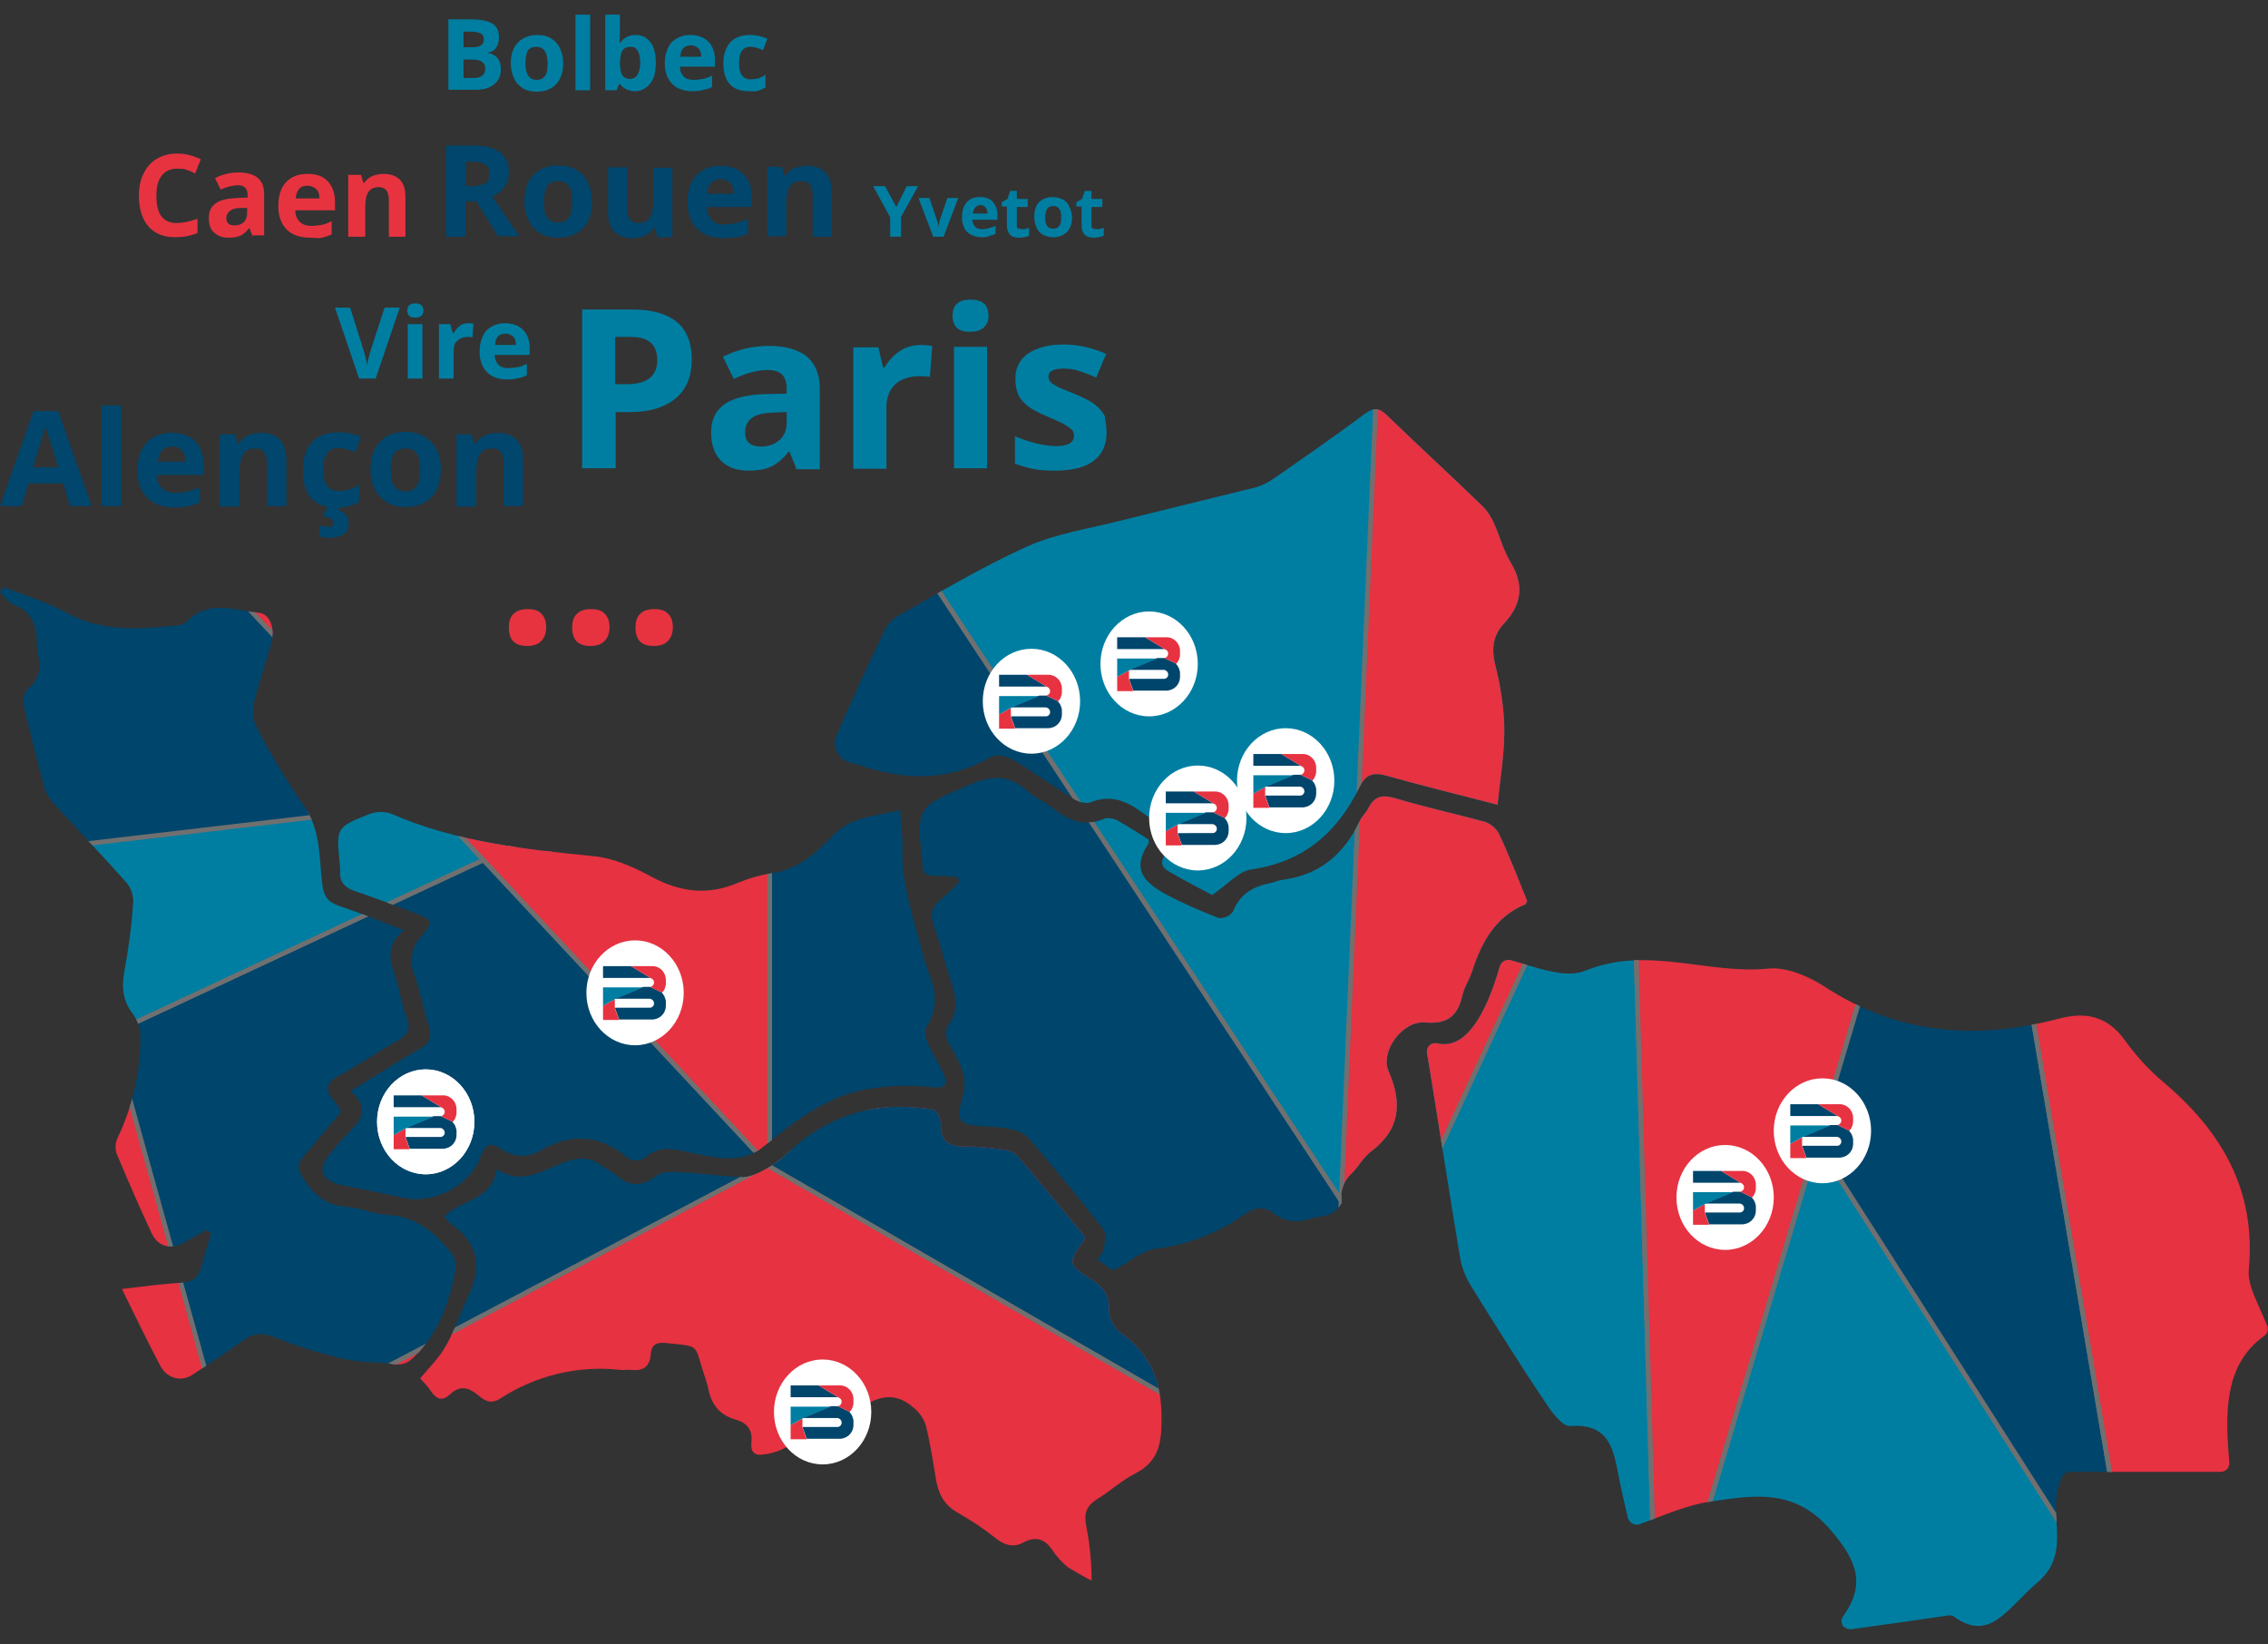 <?xml version="1.0" encoding="utf-8"?>
<!-- Generator: Adobe Illustrator 27.1.1, SVG Export Plug-In . SVG Version: 6.00 Build 0)  -->
<svg version="1.1" id="Calque_1" xmlns="http://www.w3.org/2000/svg" xmlns:xlink="http://www.w3.org/1999/xlink" x="0px" y="0px"
	 viewBox="0 0 480 348" style="enable-background:new 0 0 480 348;" xml:space="preserve">
<rect x="0" y="0" width="480" height="348" fill="#333333" stroke="none"/>
<style type="text/css">
	.st0{clip-path:url(#SVGID_00000163059714721962368400000001843667881574431380_);}
	.st1{fill:#00456C;stroke:#707070;}
	.st2{clip-path:url(#SVGID_00000010311059508156958500000017280112196960022158_);}
	.st3{fill:#007EA1;stroke:#707070;}
	.st4{clip-path:url(#SVGID_00000154395700413264481980000014095233118500748732_);}
	.st5{fill:#E63241;stroke:#707070;}
	.st6{clip-path:url(#SVGID_00000040556396226549320100000006852299097767764157_);}
	.st7{clip-path:url(#SVGID_00000117656952723287433850000001156179172079277442_);}
	.st8{clip-path:url(#SVGID_00000121276751063471166380000010791694249710972032_);}
	.st9{clip-path:url(#SVGID_00000067222526654054546480000014751113333265030052_);}
	.st10{clip-path:url(#SVGID_00000090983379236458083960000004589579164042592934_);}
	.st11{clip-path:url(#SVGID_00000091738264126923420070000011554908253910970795_);}
	.st12{clip-path:url(#SVGID_00000170996568352113277900000015576797314761830041_);}
	.st13{clip-path:url(#SVGID_00000106139690370508355050000015124869755082481838_);}
	.st14{clip-path:url(#SVGID_00000035531816698133146280000008835068698113428892_);}
	.st15{clip-path:url(#SVGID_00000015354523297128926260000003550256438455262343_);}
	.st16{clip-path:url(#SVGID_00000144299478870111110330000015159405063683307700_);}
	.st17{clip-path:url(#SVGID_00000140720179363086737130000003916232019732592029_);}
	.st18{clip-path:url(#SVGID_00000121237447335299894900000001412034631108042381_);}
	.st19{clip-path:url(#SVGID_00000134251063339204872450000007568292786620029079_);}
	.st20{clip-path:url(#SVGID_00000033342159078876193610000005557065383957605280_);}
	.st21{clip-path:url(#SVGID_00000006698578494919329870000003414584968646748833_);}
	.st22{clip-path:url(#SVGID_00000117668976345087528570000006619254318394038157_);}
	.st23{clip-path:url(#SVGID_00000156563494475753373430000010422758648084524735_);}
	.st24{clip-path:url(#SVGID_00000072270897657476143520000011328673627519054217_);}
	.st25{clip-path:url(#SVGID_00000126312332412662679660000011656978494244312706_);}
	.st26{clip-path:url(#SVGID_00000110440719453036177300000004114165594931173522_);}
	.st27{clip-path:url(#SVGID_00000115504259029846949300000009866714342542883514_);}
	.st28{fill:#FFFFFF;}
	.st29{fill:#00456C;}
	.st30{fill:#E73340;}
	.st31{fill:#007EA2;}
	.st32{fill:#E73241;}
	.st33{enable-background:new    ;}
	.st34{fill:#00466D;}
</style>
<g>
	<g id="Groupe_598" transform="translate(-155.859 -3822.975)">
		<g id="BHN-Expertise-9-cabinets-a-votre-ecoute-en-Normandie-et-Ile-de-France" transform="translate(155.859 3912.48)">
			<g id="Groupe_557" transform="translate(176.653 0)">
				<g>
					<defs>
						<path id="SVGID_1_" d="M140.3,80.8c-8.5-2.2-16.2-4.1-23.7-6.2c-2.6-0.7-4.2-0.2-5.4,2.2c-4.7,9.8-11.9,16.1-23.1,17.7
							c-2.6,0.4-4.9,3.1-8.2,5.4c-2.3-1.2-5.8-3-9.2-5c-1.9-1.1-1.7-2.4-0.4-4.1c2.7-3.5,2.7-3.5-1.2-5.8c-1.4-0.9-2.9-1.7-4.2-2.7
							c-3.3-2.4-6.7-3.7-10.8-2c-1,0.4-2.6-0.2-3.6-0.8c-4.4-2.7-8.5-5.7-12.9-8.3c-1.2-0.7-3.4-1.1-4.5-0.5
							c-9.1,5.2-18.3,5-27.9,1.7c-0.7-0.2-1.5-0.3-2.3-0.6c-2.2-0.8-3.4-3.3-2.6-5.5c0.1-0.1,0.1-0.3,0.2-0.4
							C3.7,58.5,7,51.2,10.5,44c0.7-1.4,1.7-2.5,3.1-3.3c8.9-5,17.7-10.3,27-14.5c6.2-2.8,13.2-3.8,19.8-5.5
							c9.6-2.4,19.2-4.7,28.8-7.1c1.4-0.4,2.7-1.1,3.8-1.9c6.5-4.5,13-9,19.3-13.7c1.8-1.3,2.9-1.2,4.5,0.3
							c6.7,6.5,13.6,12.8,20.3,19.3c1.1,1.1,1.9,2.4,2.5,3.8c1.2,2.6,1.9,5.5,3.4,8c3,4.9,2.4,9.1-1.4,13.1
							c-2.2,2.4-2.6,5.1-1.9,8.3c1.1,4.2,1.8,8.5,2,12.8C141.9,69.2,140.9,74.7,140.3,80.8z"/>
					</defs>
					<clipPath id="SVGID_00000000197476145922993260000008593326539497027999_">
						<use xlink:href="#SVGID_1_"  style="overflow:visible;"/>
					</clipPath>
					<g id="Groupe_554" style="clip-path:url(#SVGID_00000000197476145922993260000008593326539497027999_);">
						<path id="Tracé_1762" class="st1" d="M-13.8,157.4V-18.7l187.8,284.6L-13.8,157.4z"/>
					</g>
				</g>
				<g>
					<defs>
						<path id="SVGID_00000142864181571159484250000013718605019391922358_" d="M140.3,80.8c-8.5-2.2-16.2-4.1-23.7-6.2
							c-2.6-0.7-4.2-0.2-5.4,2.2c-4.7,9.8-11.9,16.1-23.1,17.7c-2.6,0.4-4.9,3.1-8.2,5.4c-2.3-1.2-5.8-3-9.2-5
							c-1.9-1.1-1.7-2.4-0.4-4.1c2.7-3.5,2.7-3.5-1.2-5.8c-1.4-0.9-2.9-1.7-4.2-2.7c-3.3-2.4-6.7-3.7-10.8-2c-1,0.4-2.6-0.2-3.6-0.8
							c-4.4-2.7-8.5-5.7-12.9-8.3c-1.2-0.7-3.4-1.1-4.5-0.5c-9.1,5.2-18.3,5-27.9,1.7c-0.7-0.2-1.5-0.3-2.3-0.6
							c-2.2-0.8-3.4-3.3-2.6-5.5c0.1-0.1,0.1-0.3,0.2-0.4C3.7,58.5,7,51.2,10.5,44c0.7-1.4,1.7-2.5,3.1-3.3c8.9-5,17.7-10.3,27-14.5
							c6.2-2.8,13.2-3.8,19.8-5.5c9.6-2.4,19.2-4.7,28.8-7.1c1.4-0.4,2.7-1.1,3.8-1.9c6.5-4.5,13-9,19.3-13.7
							c1.8-1.3,2.9-1.2,4.5,0.3c6.7,6.5,13.6,12.8,20.3,19.3c1.1,1.1,1.9,2.4,2.5,3.8c1.2,2.6,1.9,5.5,3.4,8c3,4.9,2.4,9.1-1.4,13.1
							c-2.2,2.4-2.6,5.1-1.9,8.3c1.1,4.2,1.8,8.5,2,12.8C141.9,69.2,140.9,74.7,140.3,80.8z"/>
					</defs>
					<clipPath id="SVGID_00000116950494024920295950000012966934450691425210_">
						<use xlink:href="#SVGID_00000142864181571159484250000013718605019391922358_"  style="overflow:visible;"/>
					</clipPath>
					<g id="Groupe_555" style="clip-path:url(#SVGID_00000116950494024920295950000012966934450691425210_);">
						<path id="Tracé_1764" class="st3" d="M-13.8-18.7L166.2-5.8l7.9,271.7L-13.8-18.7z"/>
					</g>
				</g>
				<g>
					<defs>
						<path id="SVGID_00000096058045757964364350000005974688167906874270_" d="M140.3,80.8c-8.5-2.2-16.2-4.1-23.7-6.2
							c-2.6-0.7-4.2-0.2-5.4,2.2c-4.7,9.8-11.9,16.1-23.1,17.7c-2.6,0.4-4.9,3.1-8.2,5.4c-2.3-1.2-5.8-3-9.2-5
							c-1.9-1.1-1.7-2.4-0.4-4.1c2.7-3.5,2.7-3.5-1.2-5.8c-1.4-0.9-2.9-1.7-4.2-2.7c-3.3-2.4-6.7-3.7-10.8-2c-1,0.4-2.6-0.2-3.6-0.8
							c-4.4-2.7-8.5-5.7-12.9-8.3c-1.2-0.7-3.4-1.1-4.5-0.5c-9.1,5.2-18.3,5-27.9,1.7c-0.7-0.2-1.5-0.3-2.3-0.6
							c-2.2-0.8-3.4-3.3-2.6-5.5c0.1-0.1,0.1-0.3,0.2-0.4C3.7,58.5,7,51.2,10.5,44c0.7-1.4,1.7-2.5,3.1-3.3c8.9-5,17.7-10.3,27-14.5
							c6.2-2.8,13.2-3.8,19.8-5.5c9.6-2.4,19.2-4.7,28.8-7.1c1.4-0.4,2.7-1.1,3.8-1.9c6.5-4.5,13-9,19.3-13.7
							c1.8-1.3,2.9-1.2,4.5,0.3c6.7,6.5,13.6,12.8,20.3,19.3c1.1,1.1,1.9,2.4,2.5,3.8c1.2,2.6,1.9,5.5,3.4,8c3,4.9,2.4,9.1-1.4,13.1
							c-2.2,2.4-2.6,5.1-1.9,8.3c1.1,4.2,1.8,8.5,2,12.8C141.9,69.2,140.9,74.7,140.3,80.8z"/>
					</defs>
					<clipPath id="SVGID_00000114767158041173847340000015807813954840317836_">
						<use xlink:href="#SVGID_00000096058045757964364350000005974688167906874270_"  style="overflow:visible;"/>
					</clipPath>
					<g id="Groupe_556" style="clip-path:url(#SVGID_00000114767158041173847340000015807813954840317836_);">
						<path id="Tracé_1766" class="st5" d="M115.5-27.1l-9.9,229.3L214.2-32.4L115.5-27.1z"/>
					</g>
				</g>
			</g>
			<g id="Groupe_561" transform="translate(88.927 147.49)">
				<g>
					<defs>
						<path id="SVGID_00000008832341516468214830000008997669060527299494_" d="M5.1,20.4c3.7-3.6,10.2-3.4,11.1-10
							c5.6,3.7,10,0,14.5-1.5c2.9-1,5.3-1.1,7.7,0.8c1,0.7,2.2,1.2,3.1,2c2.9,2.5,5.4,2.5,8.5,0.1c1.2-1,3.7-0.8,5.6-0.7
							c4.3,0.2,8.5,0.9,12.8,1c1.6,0,3.3-0.9,4.8-1.7c1.6-0.9,3.2-2.1,4.6-3.4c5.7-5.6,13.1-9,21-9.7c3.3-0.2,6.6,0,9.9,0.5
							c0.6,0.1,1.5,2,1.5,3c-0.1,3.5,1.5,4.8,4.8,4.8c2.9,0,5.8,0.3,8.6,0.7c1.1,0.1,2.1,0.6,2.9,1.4c4.8,5.6,9.6,11.4,14.2,17
							c-0.1,0.4,0,0.7-0.2,0.8c-3.4,4.9-3.5,5,1.5,8.2c2.4,1.5,3.9,3.2,3.8,6.4c0,1.8,0.9,3.6,2.3,4.8c6.6,4.6,8.9,10.6,8.8,18.7
							c0,5.2-0.8,8.8-5.7,11.3c-2.9,1.5-5.2,3.7-8,5.4c-2.1,1.3-2.7,2.9-2.3,5.3c0.8,3.9,1.2,7.9,1.2,11.9c-1.8-0.9-3.5-1.9-5.1-2.9
							c-1.3-1.1-2.4-2.3-3.3-3.7c-1.6-2.3-3.5-2.8-6-1.5c-2.1,1.2-4,0.6-5.8-0.8c-2.5-2-5.2-3.8-8-5.4c-3.1-1.7-4.3-4.2-4.8-7.5
							c-0.6-3.7-1.2-7.5-2.1-11.1c-0.5-1.5-1.4-2.8-2.7-3.8c-3.2-2.8-6.5-2.7-10.2-0.4c-5.7,3.5-11.7,6.4-17.7,9.4
							c-1.2,0.5-2.5,0.9-3.8,1c-1.9,0.3-2.7-0.6-2.5-2.5c0.3-2.7-0.9-4.2-3.4-4.9c-3.5-1-5.2-3.4-5.8-6.9c-0.3-1.1-0.6-2.1-1-3.2
							c-1.9-6.1-0.8-5.3-8-6.1c-2-0.2-3,0.5-3.1,2.4c-0.2,2.7-1.7,3.6-4.2,3.3c-0.8-0.1-1.6,0.1-2.3,0c-8.9-1-17.9,1.2-25.4,6.1
							c-2.1,1.3-3.4,0.3-4.7-0.8c-2-1.6-3.8-2.1-5.9-0.1c-1.5,1.4-2.7,1.1-3.9-0.5C1.8,56.6,1,55.8,0,54.7c1.9-2.3,4.1-4.4,5.5-7
							c1.9-3.3,3.1-7,4.7-10.5C13.1,31.1,12.3,26,6.5,22C5.9,21.5,5.5,21,5.1,20.4z"/>
					</defs>
					<clipPath id="SVGID_00000121263674239626389170000015351240594456189842_">
						<use xlink:href="#SVGID_00000008832341516468214830000008997669060527299494_"  style="overflow:visible;"/>
					</clipPath>
					<g id="Groupe_558" style="clip-path:url(#SVGID_00000121263674239626389170000015351240594456189842_);">
						<path id="Tracé_1768" class="st1" d="M-65.3-18.3l24.5,88.2L74,9.9L24.7-60.3L-65.3-18.3z"/>
					</g>
				</g>
				<g>
					<defs>
						<path id="SVGID_00000036964695282643253850000011756409500679096255_" d="M5.1,20.4c3.7-3.6,10.2-3.4,11.1-10
							c5.6,3.7,10,0,14.5-1.5c2.9-1,5.3-1.1,7.7,0.8c1,0.7,2.2,1.2,3.1,2c2.9,2.5,5.4,2.5,8.5,0.1c1.2-1,3.7-0.8,5.6-0.7
							c4.3,0.2,8.5,0.9,12.8,1c1.6,0,3.3-0.9,4.8-1.7c1.6-0.9,3.2-2.1,4.6-3.4c5.7-5.6,13.1-9,21-9.7c3.3-0.2,6.6,0,9.9,0.5
							c0.6,0.1,1.5,2,1.5,3c-0.1,3.5,1.5,4.8,4.8,4.8c2.9,0,5.8,0.3,8.6,0.7c1.1,0.1,2.1,0.6,2.9,1.4c4.8,5.6,9.6,11.4,14.2,17
							c-0.1,0.4,0,0.7-0.2,0.8c-3.4,4.9-3.5,5,1.5,8.2c2.4,1.5,3.9,3.2,3.8,6.4c0,1.8,0.9,3.6,2.3,4.8c6.6,4.6,8.9,10.6,8.8,18.7
							c0,5.2-0.8,8.8-5.7,11.3c-2.9,1.5-5.2,3.7-8,5.4c-2.1,1.3-2.7,2.9-2.3,5.3c0.8,3.9,1.2,7.9,1.2,11.9c-1.8-0.9-3.5-1.9-5.1-2.9
							c-1.3-1.1-2.4-2.3-3.3-3.7c-1.6-2.3-3.5-2.8-6-1.5c-2.1,1.2-4,0.6-5.8-0.8c-2.5-2-5.2-3.8-8-5.4c-3.1-1.7-4.3-4.2-4.8-7.5
							c-0.6-3.7-1.2-7.5-2.1-11.1c-0.5-1.5-1.4-2.8-2.7-3.8c-3.2-2.8-6.5-2.7-10.2-0.4c-5.7,3.5-11.7,6.4-17.7,9.4
							c-1.2,0.5-2.5,0.9-3.8,1c-1.9,0.3-2.7-0.6-2.5-2.5c0.3-2.7-0.9-4.2-3.4-4.9c-3.5-1-5.2-3.4-5.8-6.9c-0.3-1.1-0.6-2.1-1-3.2
							c-1.9-6.1-0.8-5.3-8-6.1c-2-0.2-3,0.5-3.1,2.4c-0.2,2.7-1.7,3.6-4.2,3.3c-0.8-0.1-1.6,0.1-2.3,0c-8.9-1-17.9,1.2-25.4,6.1
							c-2.1,1.3-3.4,0.3-4.7-0.8c-2-1.6-3.8-2.1-5.9-0.1c-1.5,1.4-2.7,1.1-3.9-0.5C1.8,56.6,1,55.8,0,54.7c1.9-2.3,4.1-4.4,5.5-7
							c1.9-3.3,3.1-7,4.7-10.5C13.1,31.1,12.3,26,6.5,22C5.9,21.5,5.5,21,5.1,20.4z"/>
					</defs>
					<clipPath id="SVGID_00000155126099120603266460000017123932115456412599_">
						<use xlink:href="#SVGID_00000036964695282643253850000011756409500679096255_"  style="overflow:visible;"/>
					</clipPath>
					<g id="Groupe_559" style="clip-path:url(#SVGID_00000155126099120603266460000017123932115456412599_);">
						<path id="Tracé_1770" class="st5" d="M-40.8,69.9l155-81.8l147.6,130.3L-40.8,69.9z"/>
					</g>
				</g>
				<g>
					<defs>
						<path id="SVGID_00000099620448440851798420000014112778907426327212_" d="M5.1,20.4c3.7-3.6,10.2-3.4,11.1-10
							c5.6,3.7,10,0,14.5-1.5c2.9-1,5.3-1.1,7.7,0.8c1,0.7,2.2,1.2,3.1,2c2.9,2.5,5.4,2.5,8.5,0.1c1.2-1,3.7-0.8,5.6-0.7
							c4.3,0.2,8.5,0.9,12.8,1c1.6,0,3.3-0.9,4.8-1.7c1.6-0.9,3.2-2.1,4.6-3.4c5.7-5.6,13.1-9,21-9.7c3.3-0.2,6.6,0,9.9,0.5
							c0.6,0.1,1.5,2,1.5,3c-0.1,3.5,1.5,4.8,4.8,4.8c2.9,0,5.8,0.3,8.6,0.7c1.1,0.1,2.1,0.6,2.9,1.4c4.8,5.6,9.6,11.4,14.2,17
							c-0.1,0.4,0,0.7-0.2,0.8c-3.4,4.9-3.5,5,1.5,8.2c2.4,1.5,3.9,3.2,3.8,6.4c0,1.8,0.9,3.6,2.3,4.8c6.6,4.6,8.9,10.6,8.8,18.7
							c0,5.2-0.8,8.8-5.7,11.3c-2.9,1.5-5.2,3.7-8,5.4c-2.1,1.3-2.7,2.9-2.3,5.3c0.8,3.9,1.2,7.9,1.2,11.9c-1.8-0.9-3.5-1.9-5.1-2.9
							c-1.3-1.1-2.4-2.3-3.3-3.7c-1.6-2.3-3.5-2.8-6-1.5c-2.1,1.2-4,0.6-5.8-0.8c-2.5-2-5.2-3.8-8-5.4c-3.1-1.7-4.3-4.2-4.8-7.5
							c-0.6-3.7-1.2-7.5-2.1-11.1c-0.5-1.5-1.4-2.8-2.7-3.8c-3.2-2.8-6.5-2.7-10.2-0.4c-5.7,3.5-11.7,6.4-17.7,9.4
							c-1.2,0.5-2.5,0.9-3.8,1c-1.9,0.3-2.7-0.6-2.5-2.5c0.3-2.7-0.9-4.2-3.4-4.9c-3.5-1-5.2-3.4-5.8-6.9c-0.3-1.1-0.6-2.1-1-3.2
							c-1.9-6.1-0.8-5.3-8-6.1c-2-0.2-3,0.5-3.1,2.4c-0.2,2.7-1.7,3.6-4.2,3.3c-0.8-0.1-1.6,0.1-2.3,0c-8.9-1-17.9,1.2-25.4,6.1
							c-2.1,1.3-3.4,0.3-4.7-0.8c-2-1.6-3.8-2.1-5.9-0.1c-1.5,1.4-2.7,1.1-3.9-0.5C1.8,56.6,1,55.8,0,54.7c1.9-2.3,4.1-4.4,5.5-7
							c1.9-3.3,3.1-7,4.7-10.5C13.1,31.1,12.3,26,6.5,22C5.9,21.5,5.5,21,5.1,20.4z"/>
					</defs>
					<clipPath id="SVGID_00000013898455128202711150000008271919600867955093_">
						<use xlink:href="#SVGID_00000099620448440851798420000014112778907426327212_"  style="overflow:visible;"/>
					</clipPath>
					<g id="Groupe_560" style="clip-path:url(#SVGID_00000013898455128202711150000008271919600867955093_);">
						<path id="Tracé_1772" class="st1" d="M74,9.9v-176.1l187.8,284.6L74,9.9z"/>
					</g>
				</g>
			</g>
			<g id="Groupe_565" transform="translate(194.617 78.067)">
				<g>
					<defs>
						<path id="SVGID_00000136397302558961585230000009903034882420299938_" d="M41,101.3c-0.6-0.4-1.9-1.3-3.4-2.3
							c0.6-0.9,1.3-1.6,1.4-2.3c0.2-1.4,0.6-3.2-0.1-4.1c-5.1-6.6-10.4-13-15.8-19.3c-1-1-2.3-1.6-3.7-1.9c-2-0.4-4-0.6-6-0.6
							c-4.9-0.4-5.8-1-4.4-5.8c1.3-4.4-0.3-7.5-2.3-10.8c-1.2-1.9-1.6-3.6-0.2-5.5C8,46.3,7.8,43.9,7,41.3C5.6,37,4.5,32.5,3,28.3
							c-0.8-2.4-0.5-4,1.5-5.5c1.4-1.2,2.7-2.5,3.9-3.8L8,18c-1.6-0.1-3.1-0.3-4.7-0.2c-1.8,0-2.8-0.6-2.7-2.5c0-0.1,0-0.2,0-0.3
							C-0.7,3.1-0.6,3.3,10.5-1.5c4.7-2,8.4-2.2,12.3,1.3c1.6,1.5,3.8,2.3,5.5,3.7c3.3,2.7,6.8,4,11,2.1C40.1,5.5,41,5.6,41.8,6
							c2.3,1.3,4.5,2.7,6.7,4.1c0,0.5,0,0.8-0.1,0.9c-2.9,4.6-2.1,7.4,3.4,10.5c3.7,2,7.6,3.7,11.5,5.2c1.2,0.1,2.3-0.4,3-1.3
							c1.5-3.8,4.3-5.4,8-6.1c0.9-0.2,1.7-0.6,2.6-0.7c7.8-1,13-5.5,16.3-12.5c0.4-0.9,1.2-1.6,1.7-2.5c1.2-2.5,2.8-3.1,5.6-2.3
							c6.3,1.9,12.7,3.3,19,5c1.3,0.4,2.4,1.3,3.1,2.5c2.2,4.7,4.1,9.6,6,14.3c-0.2,0.4-0.3,0.6-0.4,0.7c-6.3,2.6-9.2,7.9-11.2,14
							c-0.6,1.9-1.8,3.6-2.2,5.6c-1,4.2-3.3,5.8-7.8,5.4c-4.8-0.4-9.6,6.1-7.7,10.4c2.9,6.7,2.4,12.2-3.6,16.8
							c-1.7,1.2-2.7,3.2-4.2,4.7c-1.7,1.5-2.5,3.7-2.2,5.9c0.1,0.8-1.1,2.1-2,2.6c-1.4,0.7-3,0.6-4.5,1.1c-2.8,0.9-5.4,0.8-7.9-1.1
							c-1.9-1.5-3.8-1.3-5.8,0c-5.7,4.1-12.3,6.7-19.3,7.5C46.9,97.2,44.4,99.5,41,101.3z"/>
					</defs>
					<clipPath id="SVGID_00000106844701882430441760000001029880484513381299_">
						<use xlink:href="#SVGID_00000136397302558961585230000009903034882420299938_"  style="overflow:visible;"/>
					</clipPath>
					<g id="Groupe_562" style="clip-path:url(#SVGID_00000106844701882430441760000001029880484513381299_);">
						<path id="Tracé_1774" class="st1" d="M-31.7,79.3V-96.8l187.8,284.6L-31.7,79.3z"/>
					</g>
				</g>
				<g>
					<defs>
						<path id="SVGID_00000160894739912230314230000012081009723399576987_" d="M41,101.3c-0.6-0.4-1.9-1.3-3.4-2.3
							c0.6-0.9,1.3-1.6,1.4-2.3c0.2-1.4,0.6-3.2-0.1-4.1c-5.1-6.6-10.4-13-15.8-19.3c-1-1-2.3-1.6-3.7-1.9c-2-0.4-4-0.6-6-0.6
							c-4.9-0.4-5.8-1-4.4-5.8c1.3-4.4-0.3-7.5-2.3-10.8c-1.2-1.9-1.6-3.6-0.2-5.5C8,46.3,7.8,43.9,7,41.3C5.6,37,4.5,32.5,3,28.3
							c-0.8-2.4-0.5-4,1.5-5.5c1.4-1.2,2.7-2.5,3.9-3.8L8,18c-1.6-0.1-3.1-0.3-4.7-0.2c-1.8,0-2.8-0.6-2.7-2.5c0-0.1,0-0.2,0-0.3
							C-0.7,3.1-0.6,3.3,10.5-1.5c4.7-2,8.4-2.2,12.3,1.3c1.6,1.5,3.8,2.3,5.5,3.7c3.3,2.7,6.8,4,11,2.1C40.1,5.5,41,5.6,41.8,6
							c2.3,1.3,4.5,2.7,6.7,4.1c0,0.5,0,0.8-0.1,0.9c-2.9,4.6-2.1,7.4,3.4,10.5c3.7,2,7.6,3.7,11.5,5.2c1.2,0.1,2.3-0.4,3-1.3
							c1.5-3.8,4.3-5.4,8-6.1c0.9-0.2,1.7-0.6,2.6-0.7c7.8-1,13-5.5,16.3-12.5c0.4-0.9,1.2-1.6,1.7-2.5c1.2-2.5,2.8-3.1,5.6-2.3
							c6.3,1.9,12.7,3.3,19,5c1.3,0.4,2.4,1.3,3.1,2.5c2.2,4.7,4.1,9.6,6,14.3c-0.2,0.4-0.3,0.6-0.4,0.7c-6.3,2.6-9.2,7.9-11.2,14
							c-0.6,1.9-1.8,3.6-2.2,5.6c-1,4.2-3.3,5.8-7.8,5.4c-4.8-0.4-9.6,6.1-7.7,10.4c2.9,6.7,2.4,12.2-3.6,16.8
							c-1.7,1.2-2.7,3.2-4.2,4.7c-1.7,1.5-2.5,3.7-2.2,5.9c0.1,0.8-1.1,2.1-2,2.6c-1.4,0.7-3,0.6-4.5,1.1c-2.8,0.9-5.4,0.8-7.9-1.1
							c-1.9-1.5-3.8-1.3-5.8,0c-5.7,4.1-12.3,6.7-19.3,7.5C46.9,97.2,44.4,99.5,41,101.3z"/>
					</defs>
					<clipPath id="SVGID_00000021109681443849365320000016826815428189808027_">
						<use xlink:href="#SVGID_00000160894739912230314230000012081009723399576987_"  style="overflow:visible;"/>
					</clipPath>
					<g id="Groupe_563" style="clip-path:url(#SVGID_00000021109681443849365320000016826815428189808027_);">
						<path id="Tracé_1776" class="st3" d="M-31.7-96.8l179.9,12.9l7.9,271.7L-31.7-96.8z"/>
					</g>
				</g>
				<g>
					<defs>
						<path id="SVGID_00000022560375377616058150000010187037206423523726_" d="M41,101.3c-0.6-0.4-1.9-1.3-3.4-2.3
							c0.6-0.9,1.3-1.6,1.4-2.3c0.2-1.4,0.6-3.2-0.1-4.1c-5.1-6.6-10.4-13-15.8-19.3c-1-1-2.3-1.6-3.7-1.9c-2-0.4-4-0.6-6-0.6
							c-4.9-0.4-5.8-1-4.4-5.8c1.3-4.4-0.3-7.5-2.3-10.8c-1.2-1.9-1.6-3.6-0.2-5.5C8,46.3,7.8,43.9,7,41.3C5.6,37,4.5,32.5,3,28.3
							c-0.8-2.4-0.5-4,1.5-5.5c1.4-1.2,2.7-2.5,3.9-3.8L8,18c-1.6-0.1-3.1-0.3-4.7-0.2c-1.8,0-2.8-0.6-2.7-2.5c0-0.1,0-0.2,0-0.3
							C-0.7,3.1-0.6,3.3,10.5-1.5c4.7-2,8.4-2.2,12.3,1.3c1.6,1.5,3.8,2.3,5.5,3.7c3.3,2.7,6.8,4,11,2.1C40.1,5.5,41,5.6,41.8,6
							c2.3,1.3,4.5,2.7,6.7,4.1c0,0.5,0,0.8-0.1,0.9c-2.9,4.6-2.1,7.4,3.4,10.5c3.7,2,7.6,3.7,11.5,5.2c1.2,0.1,2.3-0.4,3-1.3
							c1.5-3.8,4.3-5.4,8-6.1c0.9-0.2,1.7-0.6,2.6-0.7c7.8-1,13-5.5,16.3-12.5c0.4-0.9,1.2-1.6,1.7-2.5c1.2-2.5,2.8-3.1,5.6-2.3
							c6.3,1.9,12.7,3.3,19,5c1.3,0.4,2.4,1.3,3.1,2.5c2.2,4.7,4.1,9.6,6,14.3c-0.2,0.4-0.3,0.6-0.4,0.7c-6.3,2.6-9.2,7.9-11.2,14
							c-0.6,1.9-1.8,3.6-2.2,5.6c-1,4.2-3.3,5.8-7.8,5.4c-4.8-0.4-9.6,6.1-7.7,10.4c2.9,6.7,2.4,12.2-3.6,16.8
							c-1.7,1.2-2.7,3.2-4.2,4.7c-1.7,1.5-2.5,3.7-2.2,5.9c0.1,0.8-1.1,2.1-2,2.6c-1.4,0.7-3,0.6-4.5,1.1c-2.8,0.9-5.4,0.8-7.9-1.1
							c-1.9-1.5-3.8-1.3-5.8,0c-5.7,4.1-12.3,6.7-19.3,7.5C46.9,97.2,44.4,99.5,41,101.3z"/>
					</defs>
					<clipPath id="SVGID_00000116230974075765682930000007298932670177091986_">
						<use xlink:href="#SVGID_00000022560375377616058150000010187037206423523726_"  style="overflow:visible;"/>
					</clipPath>
					<g id="Groupe_564" style="clip-path:url(#SVGID_00000116230974075765682930000007298932670177091986_);">
						<path id="Tracé_1778" class="st5" d="M97.5-105.2l-9.9,229.3l108.6-234.5L97.5-105.2z"/>
					</g>
				</g>
			</g>
			<g id="Groupe_572" transform="translate(302.029 116.567)">
				<g>
					<defs>
						<path id="SVGID_00000160872825169213967200000011573335939098513587_" d="M167.9,105.4h-31.8c-0.7,0-1.3,0.4-1.6,0.9
							c-3.9,7.5,2.5,15.8-5.3,22.5c-6.2,5.2-10,12.8-17.6,7.3c-0.4-0.3-0.9-0.4-1.3-0.3c-7.5,1.1-14,2-20.5,2.9
							c-0.6,0.1-1.3-0.2-1.7-0.6l0,0c-0.5-0.6-0.5-1.5,0-2.2c4.9-6.9,2.7-11.9-2.7-18.2c-7.7-9-16.5-7.3-25.5-6
							c-4.9,0.7-9.7,2.9-15,4.8c-0.9,0.3-1.9-0.2-2.3-1.1c0-0.1,0-0.1-0.1-0.2c-0.6-2.8-1.3-5.5-1.8-8.1c-1.2-5.9-1.7-12-10.4-11.4
							c-1.7,0.1-3.9-2.9-5.2-4.9c-5.4-8-10.5-16.2-15.6-24.4c-1.2-1.9-2.1-4-2.5-6.2C4.6,45.8,2.4,31.4,0,16.8
							c-0.2-1,0.4-1.9,1.4-2.1c0.2,0,0.4,0,0.7,0c7.1,1.8,11.3-9.3,13.3-16.3c0.3-0.9,1.2-1.5,2.2-1.3c0,0,0,0,0,0
							c6.1,1.7,11.8,4,16,2.2C46.7-6,59.4,0.2,72.2-1.1c3.8-0.4,8.5,1.6,11.9,3.8c15.6,10.2,32.2,11.4,49.6,6.8
							c5.9-1.6,10.4-0.4,14,4.6c2.3,3.2,5,6.2,8.1,8.8c12.3,10.4,19.7,22.8,18.1,39.7c-0.3,3.5,2.1,7.3,3.9,11.9
							c0.3,0.8,0,1.7-0.6,2.1c-8.4,6-8.4,16-7.4,26.9C169.8,104.6,169,105.4,167.9,105.4z"/>
					</defs>
					<clipPath id="SVGID_00000122719041834506005640000002141104168580278700_">
						<use xlink:href="#SVGID_00000160872825169213967200000011573335939098513587_"  style="overflow:visible;"/>
					</clipPath>
					<g id="Groupe_566" style="clip-path:url(#SVGID_00000122719041834506005640000002141104168580278700_);">
						<path id="Tracé_1780" class="st3" d="M-139.1-135.3l179.9,12.9l7.9,271.7L-139.1-135.3z"/>
					</g>
				</g>
				<g>
					<defs>
						<path id="SVGID_00000089533906695217405850000008455608785954549379_" d="M167.9,105.4h-31.8c-0.7,0-1.3,0.4-1.6,0.9
							c-3.9,7.5,2.5,15.8-5.3,22.5c-6.2,5.2-10,12.8-17.6,7.3c-0.4-0.3-0.9-0.4-1.3-0.3c-7.5,1.1-14,2-20.5,2.9
							c-0.6,0.1-1.3-0.2-1.7-0.6l0,0c-0.5-0.6-0.5-1.5,0-2.2c4.9-6.9,2.7-11.9-2.7-18.2c-7.7-9-16.5-7.3-25.5-6
							c-4.9,0.7-9.7,2.9-15,4.8c-0.9,0.3-1.9-0.2-2.3-1.1c0-0.1,0-0.1-0.1-0.2c-0.6-2.8-1.3-5.5-1.8-8.1c-1.2-5.9-1.7-12-10.4-11.4
							c-1.7,0.1-3.9-2.9-5.2-4.9c-5.4-8-10.5-16.2-15.6-24.4c-1.2-1.9-2.1-4-2.5-6.2C4.6,45.8,2.4,31.4,0,16.8
							c-0.2-1,0.4-1.9,1.4-2.1c0.2,0,0.4,0,0.7,0c7.1,1.8,11.3-9.3,13.3-16.3c0.3-0.9,1.2-1.5,2.2-1.3c0,0,0,0,0,0
							c6.1,1.7,11.8,4,16,2.2C46.7-6,59.4,0.2,72.2-1.1c3.8-0.4,8.5,1.6,11.9,3.8c15.6,10.2,32.2,11.4,49.6,6.8
							c5.9-1.6,10.4-0.4,14,4.6c2.3,3.2,5,6.2,8.1,8.8c12.3,10.4,19.7,22.8,18.1,39.7c-0.3,3.5,2.1,7.3,3.9,11.9
							c0.3,0.8,0,1.7-0.6,2.1c-8.4,6-8.4,16-7.4,26.9C169.8,104.6,169,105.4,167.9,105.4z"/>
					</defs>
					<clipPath id="SVGID_00000047042068127068832810000017994161503929170595_">
						<use xlink:href="#SVGID_00000089533906695217405850000008455608785954549379_"  style="overflow:visible;"/>
					</clipPath>
					<g id="Groupe_567" style="clip-path:url(#SVGID_00000047042068127068832810000017994161503929170595_);">
						<path id="Tracé_1782" class="st5" d="M40.8-122.4l7.9,271.7l65.8-221.1L40.8-122.4z"/>
					</g>
				</g>
				<g>
					<defs>
						<path id="SVGID_00000049203703131399272460000016301728783707807156_" d="M167.9,105.4h-31.8c-0.7,0-1.3,0.4-1.6,0.9
							c-3.9,7.5,2.5,15.8-5.3,22.5c-6.2,5.2-10,12.8-17.6,7.3c-0.4-0.3-0.9-0.4-1.3-0.3c-7.5,1.1-14,2-20.5,2.9
							c-0.6,0.1-1.3-0.2-1.7-0.6l0,0c-0.5-0.6-0.5-1.5,0-2.2c4.9-6.9,2.7-11.9-2.7-18.2c-7.7-9-16.5-7.3-25.5-6
							c-4.9,0.7-9.7,2.9-15,4.8c-0.9,0.3-1.9-0.2-2.3-1.1c0-0.1,0-0.1-0.1-0.2c-0.6-2.8-1.3-5.5-1.8-8.1c-1.2-5.9-1.7-12-10.4-11.4
							c-1.7,0.1-3.9-2.9-5.2-4.9c-5.4-8-10.5-16.2-15.6-24.4c-1.2-1.9-2.1-4-2.5-6.2C4.6,45.8,2.4,31.4,0,16.8
							c-0.2-1,0.4-1.9,1.4-2.1c0.2,0,0.4,0,0.7,0c7.1,1.8,11.3-9.3,13.3-16.3c0.3-0.9,1.2-1.5,2.2-1.3c0,0,0,0,0,0
							c6.1,1.7,11.8,4,16,2.2C46.7-6,59.4,0.2,72.2-1.1c3.8-0.4,8.5,1.6,11.9,3.8c15.6,10.2,32.2,11.4,49.6,6.8
							c5.9-1.6,10.4-0.4,14,4.6c2.3,3.2,5,6.2,8.1,8.8c12.3,10.4,19.7,22.8,18.1,39.7c-0.3,3.5,2.1,7.3,3.9,11.9
							c0.3,0.8,0,1.7-0.6,2.1c-8.4,6-8.4,16-7.4,26.9C169.8,104.6,169,105.4,167.9,105.4z"/>
					</defs>
					<clipPath id="SVGID_00000174595621270047892720000007456826930530758846_">
						<use xlink:href="#SVGID_00000049203703131399272460000016301728783707807156_"  style="overflow:visible;"/>
					</clipPath>
					<g id="Groupe_568" style="clip-path:url(#SVGID_00000174595621270047892720000007456826930530758846_);">
						<path id="Tracé_1784" class="st3" d="M48.7,149.4l102-6.9L82.5,35.8L48.7,149.4z"/>
					</g>
				</g>
				<g>
					<defs>
						<path id="SVGID_00000152969632786297395980000001756356686974994616_" d="M167.9,105.4h-31.8c-0.7,0-1.3,0.4-1.6,0.9
							c-3.9,7.5,2.5,15.8-5.3,22.5c-6.2,5.2-10,12.8-17.6,7.3c-0.4-0.3-0.9-0.4-1.3-0.3c-7.5,1.1-14,2-20.5,2.9
							c-0.6,0.1-1.3-0.2-1.7-0.6l0,0c-0.5-0.6-0.5-1.5,0-2.2c4.9-6.9,2.7-11.9-2.7-18.2c-7.7-9-16.5-7.3-25.5-6
							c-4.9,0.7-9.7,2.9-15,4.8c-0.9,0.3-1.9-0.2-2.3-1.1c0-0.1,0-0.1-0.1-0.2c-0.6-2.8-1.3-5.5-1.8-8.1c-1.2-5.9-1.7-12-10.4-11.4
							c-1.7,0.1-3.9-2.9-5.2-4.9c-5.4-8-10.5-16.2-15.6-24.4c-1.2-1.9-2.1-4-2.5-6.2C4.6,45.8,2.4,31.4,0,16.8
							c-0.2-1,0.4-1.9,1.4-2.1c0.2,0,0.4,0,0.7,0c7.1,1.8,11.3-9.3,13.3-16.3c0.3-0.9,1.2-1.5,2.2-1.3c0,0,0,0,0,0
							c6.1,1.7,11.8,4,16,2.2C46.7-6,59.4,0.2,72.2-1.1c3.8-0.4,8.5,1.6,11.9,3.8c15.6,10.2,32.2,11.4,49.6,6.8
							c5.9-1.6,10.4-0.4,14,4.6c2.3,3.2,5,6.2,8.1,8.8c12.3,10.4,19.7,22.8,18.1,39.7c-0.3,3.5,2.1,7.3,3.9,11.9
							c0.3,0.8,0,1.7-0.6,2.1c-8.4,6-8.4,16-7.4,26.9C169.8,104.6,169,105.4,167.9,105.4z"/>
					</defs>
					<clipPath id="SVGID_00000020398109571368497830000016277648792293356458_">
						<use xlink:href="#SVGID_00000152969632786297395980000001756356686974994616_"  style="overflow:visible;"/>
					</clipPath>
					<g id="Groupe_569" style="clip-path:url(#SVGID_00000020398109571368497830000016277648792293356458_);">
						<path id="Tracé_1786" class="st1" d="M82.5,35.8l32-107.5l36.2,214.2L82.5,35.8z"/>
					</g>
				</g>
				<g>
					<defs>
						<path id="SVGID_00000103259112853396386270000007270064065339630728_" d="M167.9,105.4h-31.8c-0.7,0-1.3,0.4-1.6,0.9
							c-3.9,7.5,2.5,15.8-5.3,22.5c-6.2,5.2-10,12.8-17.6,7.3c-0.4-0.3-0.9-0.4-1.3-0.3c-7.5,1.1-14,2-20.5,2.9
							c-0.6,0.1-1.3-0.2-1.7-0.6l0,0c-0.5-0.6-0.5-1.5,0-2.2c4.9-6.9,2.7-11.9-2.7-18.2c-7.7-9-16.5-7.3-25.5-6
							c-4.9,0.7-9.7,2.9-15,4.8c-0.9,0.3-1.9-0.2-2.3-1.1c0-0.1,0-0.1-0.1-0.2c-0.6-2.8-1.3-5.5-1.8-8.1c-1.2-5.9-1.7-12-10.4-11.4
							c-1.7,0.1-3.9-2.9-5.2-4.9c-5.4-8-10.5-16.2-15.6-24.4c-1.2-1.9-2.1-4-2.5-6.2C4.6,45.8,2.4,31.4,0,16.8
							c-0.2-1,0.4-1.9,1.4-2.1c0.2,0,0.4,0,0.7,0c7.1,1.8,11.3-9.3,13.3-16.3c0.3-0.9,1.2-1.5,2.2-1.3c0,0,0,0,0,0
							c6.1,1.7,11.8,4,16,2.2C46.7-6,59.4,0.2,72.2-1.1c3.8-0.4,8.5,1.6,11.9,3.8c15.6,10.2,32.2,11.4,49.6,6.8
							c5.9-1.6,10.4-0.4,14,4.6c2.3,3.2,5,6.2,8.1,8.8c12.3,10.4,19.7,22.8,18.1,39.7c-0.3,3.5,2.1,7.3,3.9,11.9
							c0.3,0.8,0,1.7-0.6,2.1c-8.4,6-8.4,16-7.4,26.9C169.8,104.6,169,105.4,167.9,105.4z"/>
					</defs>
					<clipPath id="SVGID_00000079452394529259348690000017738064232145505709_">
						<use xlink:href="#SVGID_00000103259112853396386270000007270064065339630728_"  style="overflow:visible;"/>
					</clipPath>
					<g id="Groupe_570" style="clip-path:url(#SVGID_00000079452394529259348690000017738064232145505709_);">
						<path id="Tracé_1788" class="st5" d="M114.5-71.8l36.2,214.2L271.9,40.8L114.5-71.8z"/>
					</g>
				</g>
				<g>
					<defs>
						<path id="SVGID_00000032625926385062973570000010951205192479644342_" d="M167.9,105.4h-31.8c-0.7,0-1.3,0.4-1.6,0.9
							c-3.9,7.5,2.5,15.8-5.3,22.5c-6.2,5.2-10,12.8-17.6,7.3c-0.4-0.3-0.9-0.4-1.3-0.3c-7.5,1.1-14,2-20.5,2.9
							c-0.6,0.1-1.3-0.2-1.7-0.6l0,0c-0.5-0.6-0.5-1.5,0-2.2c4.9-6.9,2.7-11.9-2.7-18.2c-7.7-9-16.5-7.3-25.5-6
							c-4.9,0.7-9.7,2.9-15,4.8c-0.9,0.3-1.9-0.2-2.3-1.1c0-0.1,0-0.1-0.1-0.2c-0.6-2.8-1.3-5.5-1.8-8.1c-1.2-5.9-1.7-12-10.4-11.4
							c-1.7,0.1-3.9-2.9-5.2-4.9c-5.4-8-10.5-16.2-15.6-24.4c-1.2-1.9-2.1-4-2.5-6.2C4.6,45.8,2.4,31.4,0,16.8
							c-0.2-1,0.4-1.9,1.4-2.1c0.2,0,0.4,0,0.7,0c7.1,1.8,11.3-9.3,13.3-16.3c0.3-0.9,1.2-1.5,2.2-1.3c0,0,0,0,0,0
							c6.1,1.7,11.8,4,16,2.2C46.7-6,59.4,0.2,72.2-1.1c3.8-0.4,8.5,1.6,11.9,3.8c15.6,10.2,32.2,11.4,49.6,6.8
							c5.9-1.6,10.4-0.4,14,4.6c2.3,3.2,5,6.2,8.1,8.8c12.3,10.4,19.7,22.8,18.1,39.7c-0.3,3.5,2.1,7.3,3.9,11.9
							c0.3,0.8,0,1.7-0.6,2.1c-8.4,6-8.4,16-7.4,26.9C169.8,104.6,169,105.4,167.9,105.4z"/>
					</defs>
					<clipPath id="SVGID_00000152952134427736672570000017066391863478686609_">
						<use xlink:href="#SVGID_00000032625926385062973570000010951205192479644342_"  style="overflow:visible;"/>
					</clipPath>
					<g id="Groupe_571" style="clip-path:url(#SVGID_00000152952134427736672570000017066391863478686609_);">
						<path id="Tracé_1790" class="st5" d="M-9.9-143.7l-9.9,229.3L88.8-149L-9.9-143.7z"/>
					</g>
				</g>
			</g>
			<g id="Groupe_579" transform="translate(0 37.666)">
				<g>
					<defs>
						<path id="SVGID_00000173844267708535427080000008995531383487975058_" d="M85.5,69.7c-4.5,3.5-2.6,7.2-1.5,10.9
							c0.7,2.6,1.2,5.2,2.1,7.7c0.9,2.4,0.1,3.6-2,4.8c-4.2,2.3-8.1,5.1-12.3,7.3c-2.8,1.5-3.1,3.1-1.1,5.4c0.6,0.7,1.1,1.5,1.5,2.3
							c-2.7,3.2-5.3,6.4-8,9.5c-1.2,1.4-1.3,2.4-0.3,4.1c2.2,3.6,4.8,6.2,9.4,6.5c2.9,0.2,5.6,1.5,8.5,1.7
							c6.1,0.3,10.3,3.7,13.8,8.2c0.7,1,1,2.3,0.8,3.5c-1.3,6.8-3.5,13.3-8.7,18.3c-1.3,1.3-2.4,1.9-4.3,1.6
							c-3.5-0.5-7.2-0.3-10.6-1.1c-4.9-1.1-9.8-2.6-14.5-4.5c-2.7-1.1-4.7-1-7,0.7c-3.4,2.5-7,4.8-10.5,7.1c-2.1,1.5-4.9,1-6.4-1.1
							c-0.1-0.1-0.2-0.3-0.3-0.4c-2.8-5.3-5.4-10.7-8.3-16.6c4.5-0.5,8.5-1.1,12.6-1.3c2.4-0.2,3.6-1.2,4.2-3.4
							c0.6-2.4,1.4-4.7,2.1-7.1c-0.4-0.2-0.7-0.5-1-0.7c-1.5,0.8-3,1.7-4.4,2.5c-2.9,1.8-5.8,1.2-7.2-1.8c-2.6-5.5-5-11.1-7.4-16.8
							c-0.4-1.1-0.3-2.4,0.2-3.4c3.1-6.5,4.8-13.7,4.8-20.9c0.1-1.8-0.4-3.7-1.5-5.2c-2.2-2.8-2.5-5.6-1.9-9
							c0.9-4.9,1.6-9.9,1.9-14.9c0-1.6-0.6-3.1-1.7-4.3c-4.9-5.5-10-10.8-14.9-16.2c-1-1-1.8-2.3-2.2-3.6
							c-1.6-5.9-3.1-11.8-4.5-17.8c-0.1-1.2,0.3-2.3,1-3.1c2.1-1.6,3-4.3,2.2-6.9c-0.2-1-0.3-2-0.3-3c0-3.8-1.3-6.6-5.1-8
							C1.6,0.2,0.9-1,0-1.8c0.2-0.4,0.5-0.7,0.8-1.1c4.4,1.7,9,3.1,13.1,5.3C21.4,6.6,29.3,6,37.3,5.2c0.8,0,1.5-0.3,2.2-0.8
							C44.1-0.4,49.6,2,54.8,2.5c2.3,0.2,3.5,3.3,2.6,6.5c-1.2,4.3-2.7,8.5-3.7,12.8c-0.4,1.7-0.2,3.4,0.6,4.9
							c2.9,5.6,6.2,11.1,9.8,16.3c3.8,5.2,3.4,11.1,4.1,16.9c0.3,2.7,1.3,3.9,3.7,4.7C76.2,66,80.5,67.8,85.5,69.7z"/>
					</defs>
					<clipPath id="SVGID_00000068678227379046225190000002310532215911997845_">
						<use xlink:href="#SVGID_00000173844267708535427080000008995531383487975058_"  style="overflow:visible;"/>
					</clipPath>
					
						<g id="Groupe_573" transform="translate(0)" style="clip-path:url(#SVGID_00000068678227379046225190000002310532215911997845_);">
						<path id="Tracé_1792" class="st5" d="M48.1,179.8l155-81.8l147.6,130.3L48.1,179.8z"/>
					</g>
				</g>
				<g>
					<defs>
						<path id="SVGID_00000153669924501740750580000008450480702499007647_" d="M85.5,69.7c-4.5,3.5-2.6,7.2-1.5,10.9
							c0.7,2.6,1.2,5.2,2.1,7.7c0.9,2.4,0.1,3.6-2,4.8c-4.2,2.3-8.1,5.1-12.3,7.3c-2.8,1.5-3.1,3.1-1.1,5.4c0.6,0.7,1.1,1.5,1.5,2.3
							c-2.7,3.2-5.3,6.4-8,9.5c-1.2,1.4-1.3,2.4-0.3,4.1c2.2,3.6,4.8,6.2,9.4,6.5c2.9,0.2,5.6,1.5,8.5,1.7
							c6.1,0.3,10.3,3.7,13.8,8.2c0.7,1,1,2.3,0.8,3.5c-1.3,6.8-3.5,13.3-8.7,18.3c-1.3,1.3-2.4,1.9-4.3,1.6
							c-3.5-0.5-7.2-0.3-10.6-1.1c-4.9-1.1-9.8-2.6-14.5-4.5c-2.7-1.1-4.7-1-7,0.7c-3.4,2.5-7,4.8-10.5,7.1c-2.1,1.5-4.9,1-6.4-1.1
							c-0.1-0.1-0.2-0.3-0.3-0.4c-2.8-5.3-5.4-10.7-8.3-16.6c4.5-0.5,8.5-1.1,12.6-1.3c2.4-0.2,3.6-1.2,4.2-3.4
							c0.6-2.4,1.4-4.7,2.1-7.1c-0.4-0.2-0.7-0.5-1-0.7c-1.5,0.8-3,1.7-4.4,2.5c-2.9,1.8-5.8,1.2-7.2-1.8c-2.6-5.5-5-11.1-7.4-16.8
							c-0.4-1.1-0.3-2.4,0.2-3.4c3.1-6.5,4.8-13.7,4.8-20.9c0.1-1.8-0.4-3.7-1.5-5.2c-2.2-2.8-2.5-5.6-1.9-9
							c0.9-4.9,1.6-9.9,1.9-14.9c0-1.6-0.6-3.1-1.7-4.3c-4.9-5.5-10-10.8-14.9-16.2c-1-1-1.8-2.3-2.2-3.6
							c-1.6-5.9-3.1-11.8-4.5-17.8c-0.1-1.2,0.3-2.3,1-3.1c2.1-1.6,3-4.3,2.2-6.9c-0.2-1-0.3-2-0.3-3c0-3.8-1.3-6.6-5.1-8
							C1.6,0.2,0.9-1,0-1.8c0.2-0.4,0.5-0.7,0.8-1.1c4.4,1.7,9,3.1,13.1,5.3C21.4,6.6,29.3,6,37.3,5.2c0.8,0,1.5-0.3,2.2-0.8
							C44.1-0.4,49.6,2,54.8,2.5c2.3,0.2,3.5,3.3,2.6,6.5c-1.2,4.3-2.7,8.5-3.7,12.8c-0.4,1.7-0.2,3.4,0.6,4.9
							c2.9,5.6,6.2,11.1,9.8,16.3c3.8,5.2,3.4,11.1,4.1,16.9c0.3,2.7,1.3,3.9,3.7,4.7C76.2,66,80.5,67.8,85.5,69.7z"/>
					</defs>
					<clipPath id="SVGID_00000118399613786294806260000009579789602401565624_">
						<use xlink:href="#SVGID_00000153669924501740750580000008450480702499007647_"  style="overflow:visible;"/>
					</clipPath>
					
						<g id="Groupe_574" transform="translate(0)" style="clip-path:url(#SVGID_00000118399613786294806260000009579789602401565624_);">
						<path id="Tracé_1794" class="st5" d="M-12.9,108.6l36.6-17.1l24.5,88.2h-68.7L-12.9,108.6z"/>
					</g>
				</g>
				<g>
					<defs>
						<path id="SVGID_00000181086283452224861150000003919688167182655649_" d="M85.5,69.7c-4.5,3.5-2.6,7.2-1.5,10.9
							c0.7,2.6,1.2,5.2,2.1,7.7c0.9,2.4,0.1,3.6-2,4.8c-4.2,2.3-8.1,5.1-12.3,7.3c-2.8,1.5-3.1,3.1-1.1,5.4c0.6,0.7,1.1,1.5,1.5,2.3
							c-2.7,3.2-5.3,6.4-8,9.5c-1.2,1.4-1.3,2.4-0.3,4.1c2.2,3.6,4.8,6.2,9.4,6.5c2.9,0.2,5.6,1.5,8.5,1.7
							c6.1,0.3,10.3,3.7,13.8,8.2c0.7,1,1,2.3,0.8,3.5c-1.3,6.8-3.5,13.3-8.7,18.3c-1.3,1.3-2.4,1.9-4.3,1.6
							c-3.5-0.5-7.2-0.3-10.6-1.1c-4.9-1.1-9.8-2.6-14.5-4.5c-2.7-1.1-4.7-1-7,0.7c-3.4,2.5-7,4.8-10.5,7.1c-2.1,1.5-4.9,1-6.4-1.1
							c-0.1-0.1-0.2-0.3-0.3-0.4c-2.8-5.3-5.4-10.7-8.3-16.6c4.5-0.5,8.5-1.1,12.6-1.3c2.4-0.2,3.6-1.2,4.2-3.4
							c0.6-2.4,1.4-4.7,2.1-7.1c-0.4-0.2-0.7-0.5-1-0.7c-1.5,0.8-3,1.7-4.4,2.5c-2.9,1.8-5.8,1.2-7.2-1.8c-2.6-5.5-5-11.1-7.4-16.8
							c-0.4-1.1-0.3-2.4,0.2-3.4c3.1-6.5,4.8-13.7,4.8-20.9c0.1-1.8-0.4-3.7-1.5-5.2c-2.2-2.8-2.5-5.6-1.9-9
							c0.9-4.9,1.6-9.9,1.9-14.9c0-1.6-0.6-3.1-1.7-4.3c-4.9-5.5-10-10.8-14.9-16.2c-1-1-1.8-2.3-2.2-3.6
							c-1.6-5.9-3.1-11.8-4.5-17.8c-0.1-1.2,0.3-2.3,1-3.1c2.1-1.6,3-4.3,2.2-6.9c-0.2-1-0.3-2-0.3-3c0-3.8-1.3-6.6-5.1-8
							C1.6,0.2,0.9-1,0-1.8c0.2-0.4,0.5-0.7,0.8-1.1c4.4,1.7,9,3.1,13.1,5.3C21.4,6.6,29.3,6,37.3,5.2c0.8,0,1.5-0.3,2.2-0.8
							C44.1-0.4,49.6,2,54.8,2.5c2.3,0.2,3.5,3.3,2.6,6.5c-1.2,4.3-2.7,8.5-3.7,12.8c-0.4,1.7-0.2,3.4,0.6,4.9
							c2.9,5.6,6.2,11.1,9.8,16.3c3.8,5.2,3.4,11.1,4.1,16.9c0.3,2.7,1.3,3.9,3.7,4.7C76.2,66,80.5,67.8,85.5,69.7z"/>
					</defs>
					<clipPath id="SVGID_00000007398318325169281550000001061154413549565344_">
						<use xlink:href="#SVGID_00000181086283452224861150000003919688167182655649_"  style="overflow:visible;"/>
					</clipPath>
					
						<g id="Groupe_575" transform="translate(0)" style="clip-path:url(#SVGID_00000007398318325169281550000001061154413549565344_);">
						<path id="Tracé_1796" class="st1" d="M23.6,91.5l24.5,88.2l114.8-60l-49.3-70.2L23.6,91.5z"/>
					</g>
				</g>
				<g>
					<defs>
						<path id="SVGID_00000081634587526356583800000012870361830765407125_" d="M85.5,69.7c-4.5,3.5-2.6,7.2-1.5,10.9
							c0.7,2.6,1.2,5.2,2.1,7.7c0.9,2.4,0.1,3.6-2,4.8c-4.2,2.3-8.1,5.1-12.3,7.3c-2.8,1.5-3.1,3.1-1.1,5.4c0.6,0.7,1.1,1.5,1.5,2.3
							c-2.7,3.2-5.3,6.4-8,9.5c-1.2,1.4-1.3,2.4-0.3,4.1c2.2,3.6,4.8,6.2,9.4,6.5c2.9,0.2,5.6,1.5,8.5,1.7
							c6.1,0.3,10.3,3.7,13.8,8.2c0.7,1,1,2.3,0.8,3.5c-1.3,6.8-3.5,13.3-8.7,18.3c-1.3,1.3-2.4,1.9-4.3,1.6
							c-3.5-0.5-7.2-0.3-10.6-1.1c-4.9-1.1-9.8-2.6-14.5-4.5c-2.7-1.1-4.7-1-7,0.7c-3.4,2.5-7,4.8-10.5,7.1c-2.1,1.5-4.9,1-6.4-1.1
							c-0.1-0.1-0.2-0.3-0.3-0.4c-2.8-5.3-5.4-10.7-8.3-16.6c4.5-0.5,8.5-1.1,12.6-1.3c2.4-0.2,3.6-1.2,4.2-3.4
							c0.6-2.4,1.4-4.7,2.1-7.1c-0.4-0.2-0.7-0.5-1-0.7c-1.5,0.8-3,1.7-4.4,2.5c-2.9,1.8-5.8,1.2-7.2-1.8c-2.6-5.5-5-11.1-7.4-16.8
							c-0.4-1.1-0.3-2.4,0.2-3.4c3.1-6.5,4.8-13.7,4.8-20.9c0.1-1.8-0.4-3.7-1.5-5.2c-2.2-2.8-2.5-5.6-1.9-9
							c0.9-4.9,1.6-9.9,1.9-14.9c0-1.6-0.6-3.1-1.7-4.3c-4.9-5.5-10-10.8-14.9-16.2c-1-1-1.8-2.3-2.2-3.6
							c-1.6-5.9-3.1-11.8-4.5-17.8c-0.1-1.2,0.3-2.3,1-3.1c2.1-1.6,3-4.3,2.2-6.9c-0.2-1-0.3-2-0.3-3c0-3.8-1.3-6.6-5.1-8
							C1.6,0.2,0.9-1,0-1.8c0.2-0.4,0.5-0.7,0.8-1.1c4.4,1.7,9,3.1,13.1,5.3C21.4,6.6,29.3,6,37.3,5.2c0.8,0,1.5-0.3,2.2-0.8
							C44.1-0.4,49.6,2,54.8,2.5c2.3,0.2,3.5,3.3,2.6,6.5c-1.2,4.3-2.7,8.5-3.7,12.8c-0.4,1.7-0.2,3.4,0.6,4.9
							c2.9,5.6,6.2,11.1,9.8,16.3c3.8,5.2,3.4,11.1,4.1,16.9c0.3,2.7,1.3,3.9,3.7,4.7C76.2,66,80.5,67.8,85.5,69.7z"/>
					</defs>
					<clipPath id="SVGID_00000167376609003466555770000015456423548708909192_">
						<use xlink:href="#SVGID_00000081634587526356583800000012870361830765407125_"  style="overflow:visible;"/>
					</clipPath>
					
						<g id="Groupe_576" transform="translate(0)" style="clip-path:url(#SVGID_00000167376609003466555770000015456423548708909192_);">
						<path id="Tracé_1798" class="st3" d="M111.6,39.1L-33.9,57.5l21,51.1l126.6-59.1L111.6,39.1z"/>
					</g>
				</g>
				<g>
					<defs>
						<path id="SVGID_00000102543973174186193730000004336750435949971339_" d="M85.5,69.7c-4.5,3.5-2.6,7.2-1.5,10.9
							c0.7,2.6,1.2,5.2,2.1,7.7c0.9,2.4,0.1,3.6-2,4.8c-4.2,2.3-8.1,5.1-12.3,7.3c-2.8,1.5-3.1,3.1-1.1,5.4c0.6,0.7,1.1,1.5,1.5,2.3
							c-2.7,3.2-5.3,6.4-8,9.5c-1.2,1.4-1.3,2.4-0.3,4.1c2.2,3.6,4.8,6.2,9.4,6.5c2.9,0.2,5.6,1.5,8.5,1.7
							c6.1,0.3,10.3,3.7,13.8,8.2c0.7,1,1,2.3,0.8,3.5c-1.3,6.8-3.5,13.3-8.7,18.3c-1.3,1.3-2.4,1.9-4.3,1.6
							c-3.5-0.5-7.2-0.3-10.6-1.1c-4.9-1.1-9.8-2.6-14.5-4.5c-2.7-1.1-4.7-1-7,0.7c-3.4,2.5-7,4.8-10.5,7.1c-2.1,1.5-4.9,1-6.4-1.1
							c-0.1-0.1-0.2-0.3-0.3-0.4c-2.8-5.3-5.4-10.7-8.3-16.6c4.5-0.5,8.5-1.1,12.6-1.3c2.4-0.2,3.6-1.2,4.2-3.4
							c0.6-2.4,1.4-4.7,2.1-7.1c-0.4-0.2-0.7-0.5-1-0.7c-1.5,0.8-3,1.7-4.4,2.5c-2.9,1.8-5.8,1.2-7.2-1.8c-2.6-5.5-5-11.1-7.4-16.8
							c-0.4-1.1-0.3-2.4,0.2-3.4c3.1-6.5,4.8-13.7,4.8-20.9c0.1-1.8-0.4-3.7-1.5-5.2c-2.2-2.8-2.5-5.6-1.9-9
							c0.9-4.9,1.6-9.9,1.9-14.9c0-1.6-0.6-3.1-1.7-4.3c-4.9-5.5-10-10.8-14.9-16.2c-1-1-1.8-2.3-2.2-3.6
							c-1.6-5.9-3.1-11.8-4.5-17.8c-0.1-1.2,0.3-2.3,1-3.1c2.1-1.6,3-4.3,2.2-6.9c-0.2-1-0.3-2-0.3-3c0-3.8-1.3-6.6-5.1-8
							C1.6,0.2,0.9-1,0-1.8c0.2-0.4,0.5-0.7,0.8-1.1c4.4,1.7,9,3.1,13.1,5.3C21.4,6.6,29.3,6,37.3,5.2c0.8,0,1.5-0.3,2.2-0.8
							C44.1-0.4,49.6,2,54.8,2.5c2.3,0.2,3.5,3.3,2.6,6.5c-1.2,4.3-2.7,8.5-3.7,12.8c-0.4,1.7-0.2,3.4,0.6,4.9
							c2.9,5.6,6.2,11.1,9.8,16.3c3.8,5.2,3.4,11.1,4.1,16.9c0.3,2.7,1.3,3.9,3.7,4.7C76.2,66,80.5,67.8,85.5,69.7z"/>
					</defs>
					<clipPath id="SVGID_00000001664403858066030940000015119984264955595670_">
						<use xlink:href="#SVGID_00000102543973174186193730000004336750435949971339_"  style="overflow:visible;"/>
					</clipPath>
					
						<g id="Groupe_577" transform="translate(0)" style="clip-path:url(#SVGID_00000001664403858066030940000015119984264955595670_);">
						<path id="Tracé_1800" class="st1" d="M-12.9-47.5l126.5,87.7L-33.9,57.5L-12.9-47.5z"/>
					</g>
				</g>
				<g>
					<defs>
						<path id="SVGID_00000142163112511207003610000003940924886611763639_" d="M85.5,69.7c-4.5,3.5-2.6,7.2-1.5,10.9
							c0.7,2.6,1.2,5.2,2.1,7.7c0.9,2.4,0.1,3.6-2,4.8c-4.2,2.3-8.1,5.1-12.3,7.3c-2.8,1.5-3.1,3.1-1.1,5.4c0.6,0.7,1.1,1.5,1.5,2.3
							c-2.7,3.2-5.3,6.4-8,9.5c-1.2,1.4-1.3,2.4-0.3,4.1c2.2,3.6,4.8,6.2,9.4,6.5c2.9,0.2,5.6,1.5,8.5,1.7
							c6.1,0.3,10.3,3.7,13.8,8.2c0.7,1,1,2.3,0.8,3.5c-1.3,6.8-3.5,13.3-8.7,18.3c-1.3,1.3-2.4,1.9-4.3,1.6
							c-3.5-0.5-7.2-0.3-10.6-1.1c-4.9-1.1-9.8-2.6-14.5-4.5c-2.7-1.1-4.7-1-7,0.7c-3.4,2.5-7,4.8-10.5,7.1c-2.1,1.5-4.9,1-6.4-1.1
							c-0.1-0.1-0.2-0.3-0.3-0.4c-2.8-5.3-5.4-10.7-8.3-16.6c4.5-0.5,8.5-1.1,12.6-1.3c2.4-0.2,3.6-1.2,4.2-3.4
							c0.6-2.4,1.4-4.7,2.1-7.1c-0.4-0.2-0.7-0.5-1-0.7c-1.5,0.8-3,1.7-4.4,2.5c-2.9,1.8-5.8,1.2-7.2-1.8c-2.6-5.5-5-11.1-7.4-16.8
							c-0.4-1.1-0.3-2.4,0.2-3.4c3.1-6.5,4.8-13.7,4.8-20.9c0.1-1.8-0.4-3.7-1.5-5.2c-2.2-2.8-2.5-5.6-1.9-9
							c0.9-4.9,1.6-9.9,1.9-14.9c0-1.6-0.6-3.1-1.7-4.3c-4.9-5.5-10-10.8-14.9-16.2c-1-1-1.8-2.3-2.2-3.6
							c-1.6-5.9-3.1-11.8-4.5-17.8c-0.1-1.2,0.3-2.3,1-3.1c2.1-1.6,3-4.3,2.2-6.9c-0.2-1-0.3-2-0.3-3c0-3.8-1.3-6.6-5.1-8
							C1.6,0.2,0.9-1,0-1.8c0.2-0.4,0.5-0.7,0.8-1.1c4.4,1.7,9,3.1,13.1,5.3C21.4,6.6,29.3,6,37.3,5.2c0.8,0,1.5-0.3,2.2-0.8
							C44.1-0.4,49.6,2,54.8,2.5c2.3,0.2,3.5,3.3,2.6,6.5c-1.2,4.3-2.7,8.5-3.7,12.8c-0.4,1.7-0.2,3.4,0.6,4.9
							c2.9,5.6,6.2,11.1,9.8,16.3c3.8,5.2,3.4,11.1,4.1,16.9c0.3,2.7,1.3,3.9,3.7,4.7C76.2,66,80.5,67.8,85.5,69.7z"/>
					</defs>
					<clipPath id="SVGID_00000019642799107686890100000014652819563664263554_">
						<use xlink:href="#SVGID_00000142163112511207003610000003940924886611763639_"  style="overflow:visible;"/>
					</clipPath>
					
						<g id="Groupe_578" transform="translate(0)" style="clip-path:url(#SVGID_00000019642799107686890100000014652819563664263554_);">
						<path id="Tracé_1802" class="st5" d="M43-8.7l119.9,128.4V7.1L43-8.7z"/>
					</g>
				</g>
			</g>
			<g id="Groupe_584" transform="translate(68.09 84.79)">
				<g>
					<defs>
						<path id="SVGID_00000134967223895624540650000007693831703161629575_" d="M6.1,56.6c5.1-3.1,9.8-6.2,14.6-8.9
							c2.3-1.3,2.7-2.7,1.9-5.1c-1.2-3.5-1.7-7.1-3-10.6c-1.2-2.8-0.6-6,1.5-8.2c2.6-3,2.4-3.4-1.2-4.8c-4.4-1.7-8.7-3.3-13.1-4.8
							c-1.9-0.7-3-1.8-2.9-3.9c0-0.7,0-1.3-0.1-2C3.1,0.9,3,0.8,10-2c1.5-0.6,3.2-0.6,4.7-0.1c13.7,6,28.2,7.5,42.9,9
							c4.3,0.4,8.6,2.4,12.5,4.5c5.9,3.1,11.6,3.8,17.8,1.2c2.4-1,4.8-1.7,7.4-2.1c5.4-0.8,9.3-4.2,12.8-7.9
							c3.9-4.2,9.1-4.1,14.3-5.5c0.2,3.1,0.6,5.7,0.5,8.3c-0.2,6.8,1.9,13.1,3.6,19.5c0.6,2.4,1.3,4.7,2.1,7
							c1.5,3.8,1.8,7.4-0.6,11.1c-0.5,0.8-0.2,2.4,0.2,3.3c0.9,2.1,2.2,4.1,3.2,6.2c1.3,2.6,0.7,3.6-2.2,3.3
							c-4.2-0.5-8.4-0.4-12.5,0.2c-9.3,1.2-16.1,6.6-22.9,12.1c-3.2,2.7-6.7,3.1-10.6,2.5c-2.1-0.3-4.2-0.7-6.2-1.2
							c-3.1-0.7-6-1.1-8.7,1.4c-1.1,0.6-2.4,0.6-3.5,0c-5.8-5-12-5.4-18.5-1.6c-2.9,1.7-5.7,1.4-8.4-0.4c-2-1.4-3.3-1-4.2,1.5
							c-2.1,6.2-9.9,10.3-16.4,8.9c-4.4-1-8.7-1.8-13.1-2.7c-4.4-1-5.2-3.3-2.4-6.7c1.1-1.3,2.1-2.6,3.3-3.8
							C7.8,63.3,10.7,60.5,6.1,56.6z"/>
					</defs>
					<clipPath id="SVGID_00000023265990523821550770000008563726346056278932_">
						<use xlink:href="#SVGID_00000134967223895624540650000007693831703161629575_"  style="overflow:visible;"/>
					</clipPath>
					<g id="Groupe_580" style="clip-path:url(#SVGID_00000023265990523821550770000008563726346056278932_);">
						<path id="Tracé_1804" class="st1" d="M94.8,72.6v-176.1l187.8,284.6L94.8,72.6z"/>
					</g>
				</g>
				<g>
					<defs>
						<path id="SVGID_00000124138095051335772460000004335001861217775233_" d="M6.1,56.6c5.1-3.1,9.8-6.2,14.6-8.9
							c2.3-1.3,2.7-2.7,1.9-5.1c-1.2-3.5-1.7-7.1-3-10.6c-1.2-2.8-0.6-6,1.5-8.2c2.6-3,2.4-3.4-1.2-4.8c-4.4-1.7-8.7-3.3-13.1-4.8
							c-1.9-0.7-3-1.8-2.9-3.9c0-0.7,0-1.3-0.1-2C3.1,0.9,3,0.8,10-2c1.5-0.6,3.2-0.6,4.7-0.1c13.7,6,28.2,7.5,42.9,9
							c4.3,0.4,8.6,2.4,12.5,4.5c5.9,3.1,11.6,3.8,17.8,1.2c2.4-1,4.8-1.7,7.4-2.1c5.4-0.8,9.3-4.2,12.8-7.9
							c3.9-4.2,9.1-4.1,14.3-5.5c0.2,3.1,0.6,5.7,0.5,8.3c-0.2,6.8,1.9,13.1,3.6,19.5c0.6,2.4,1.3,4.7,2.1,7
							c1.5,3.8,1.8,7.4-0.6,11.1c-0.5,0.8-0.2,2.4,0.2,3.3c0.9,2.1,2.2,4.1,3.2,6.2c1.3,2.6,0.7,3.6-2.2,3.3
							c-4.2-0.5-8.4-0.4-12.5,0.2c-9.3,1.2-16.1,6.6-22.9,12.1c-3.2,2.7-6.7,3.1-10.6,2.5c-2.1-0.3-4.2-0.7-6.2-1.2
							c-3.1-0.7-6-1.1-8.7,1.4c-1.1,0.6-2.4,0.6-3.5,0c-5.8-5-12-5.4-18.5-1.6c-2.9,1.7-5.7,1.4-8.4-0.4c-2-1.4-3.3-1-4.2,1.5
							c-2.1,6.2-9.9,10.3-16.4,8.9c-4.4-1-8.7-1.8-13.1-2.7c-4.4-1-5.2-3.3-2.4-6.7c1.1-1.3,2.1-2.6,3.3-3.8
							C7.8,63.3,10.7,60.5,6.1,56.6z"/>
					</defs>
					<clipPath id="SVGID_00000089537371959328396370000017408353804209444792_">
						<use xlink:href="#SVGID_00000124138095051335772460000004335001861217775233_"  style="overflow:visible;"/>
					</clipPath>
					<g id="Groupe_581" style="clip-path:url(#SVGID_00000089537371959328396370000017408353804209444792_);">
						<path id="Tracé_1806" class="st3" d="M43.5-8L-102,10.4l21,51.1L45.6,2.4L43.5-8z"/>
					</g>
				</g>
				<g>
					<defs>
						<path id="SVGID_00000142874944739616167370000010970454919156863138_" d="M6.1,56.6c5.1-3.1,9.8-6.2,14.6-8.9
							c2.3-1.3,2.7-2.7,1.9-5.1c-1.2-3.5-1.7-7.1-3-10.6c-1.2-2.8-0.6-6,1.5-8.2c2.6-3,2.4-3.4-1.2-4.8c-4.4-1.7-8.7-3.3-13.1-4.8
							c-1.9-0.7-3-1.8-2.9-3.9c0-0.7,0-1.3-0.1-2C3.1,0.9,3,0.8,10-2c1.5-0.6,3.2-0.6,4.7-0.1c13.7,6,28.2,7.5,42.9,9
							c4.3,0.4,8.6,2.4,12.5,4.5c5.9,3.1,11.6,3.8,17.8,1.2c2.4-1,4.8-1.7,7.4-2.1c5.4-0.8,9.3-4.2,12.8-7.9
							c3.9-4.2,9.1-4.1,14.3-5.5c0.2,3.1,0.6,5.7,0.5,8.3c-0.2,6.8,1.9,13.1,3.6,19.5c0.6,2.4,1.3,4.7,2.1,7
							c1.5,3.8,1.8,7.4-0.6,11.1c-0.5,0.8-0.2,2.4,0.2,3.3c0.9,2.1,2.2,4.1,3.2,6.2c1.3,2.6,0.7,3.6-2.2,3.3
							c-4.2-0.5-8.4-0.4-12.5,0.2c-9.3,1.2-16.1,6.6-22.9,12.1c-3.2,2.7-6.7,3.1-10.6,2.5c-2.1-0.3-4.2-0.7-6.2-1.2
							c-3.1-0.7-6-1.1-8.7,1.4c-1.1,0.6-2.4,0.6-3.5,0c-5.8-5-12-5.4-18.5-1.6c-2.9,1.7-5.7,1.4-8.4-0.4c-2-1.4-3.3-1-4.2,1.5
							c-2.1,6.2-9.9,10.3-16.4,8.9c-4.4-1-8.7-1.8-13.1-2.7c-4.4-1-5.2-3.3-2.4-6.7c1.1-1.3,2.1-2.6,3.3-3.8
							C7.8,63.3,10.7,60.5,6.1,56.6z"/>
					</defs>
					<clipPath id="SVGID_00000150060763593485542250000009896368006402048678_">
						<use xlink:href="#SVGID_00000142874944739616167370000010970454919156863138_"  style="overflow:visible;"/>
					</clipPath>
					<g id="Groupe_582" style="clip-path:url(#SVGID_00000150060763593485542250000009896368006402048678_);">
						<path id="Tracé_1808" class="st1" d="M-44.5,44.4l24.5,88.2l114.8-60L45.6,2.4L-44.5,44.4z"/>
					</g>
				</g>
				<g>
					<defs>
						<path id="SVGID_00000092424621113338692010000017607357052253605513_" d="M6.1,56.6c5.1-3.1,9.8-6.2,14.6-8.9
							c2.3-1.3,2.7-2.7,1.9-5.1c-1.2-3.5-1.7-7.1-3-10.6c-1.2-2.8-0.6-6,1.5-8.2c2.6-3,2.4-3.4-1.2-4.8c-4.4-1.7-8.7-3.3-13.1-4.8
							c-1.9-0.7-3-1.8-2.9-3.9c0-0.7,0-1.3-0.1-2C3.1,0.9,3,0.8,10-2c1.5-0.6,3.2-0.6,4.7-0.1c13.7,6,28.2,7.5,42.9,9
							c4.3,0.4,8.6,2.4,12.5,4.5c5.9,3.1,11.6,3.8,17.8,1.2c2.4-1,4.8-1.7,7.4-2.1c5.4-0.8,9.3-4.2,12.8-7.9
							c3.9-4.2,9.1-4.1,14.3-5.5c0.2,3.1,0.6,5.7,0.5,8.3c-0.2,6.8,1.9,13.1,3.6,19.5c0.6,2.4,1.3,4.7,2.1,7
							c1.5,3.8,1.8,7.4-0.6,11.1c-0.5,0.8-0.2,2.4,0.2,3.3c0.9,2.1,2.2,4.1,3.2,6.2c1.3,2.6,0.7,3.6-2.2,3.3
							c-4.2-0.5-8.4-0.4-12.5,0.2c-9.3,1.2-16.1,6.6-22.9,12.1c-3.2,2.7-6.7,3.1-10.6,2.5c-2.1-0.3-4.2-0.7-6.2-1.2
							c-3.1-0.7-6-1.1-8.7,1.4c-1.1,0.6-2.4,0.6-3.5,0c-5.8-5-12-5.4-18.5-1.6c-2.9,1.7-5.7,1.4-8.4-0.4c-2-1.4-3.3-1-4.2,1.5
							c-2.1,6.2-9.9,10.3-16.4,8.9c-4.4-1-8.7-1.8-13.1-2.7c-4.4-1-5.2-3.3-2.4-6.7c1.1-1.3,2.1-2.6,3.3-3.8
							C7.8,63.3,10.7,60.5,6.1,56.6z"/>
					</defs>
					<clipPath id="SVGID_00000098190736007382548100000014116137301552148104_">
						<use xlink:href="#SVGID_00000092424621113338692010000017607357052253605513_"  style="overflow:visible;"/>
					</clipPath>
					<g id="Groupe_583" style="clip-path:url(#SVGID_00000098190736007382548100000014116137301552148104_);">
						<path id="Tracé_1810" class="st5" d="M-25.1-55.8L94.8,72.6V-40L-25.1-55.8z"/>
					</g>
				</g>
			</g>
		</g>
		<g id="Groupe_591" transform="translate(235.689 4052.237)">
			<g transform="matrix(1, 0, 0, 1, -79.83, -229.26)">
				<ellipse id="Ellipse_13-11" class="st28" cx="90.1" cy="237.4" rx="10.3" ry="11.1"/>
			</g>
			<g id="Groupe_586" transform="translate(3.488 5.44)">
				<path id="Tracé_1813" class="st29" d="M13.2,4.1c-0.1-0.5-0.4-1-0.7-1.3c0,0,0,0,0-0.1L10,1.5c-0.1,0-0.1,0-0.2,0H8.5l-6,2.5
					h7.3c0.5,0,1,0.4,1,1v0c0,0.5-0.4,0.9-0.9,0.9c0,0,0,0,0,0H2.5l0.9,2.5h6.9c0.3,0,0.5,0,0.8-0.1c1.3-0.3,2.2-1.5,2.2-2.8V4.7
					C13.3,4.5,13.3,4.3,13.2,4.1z M5.9-2.9H0v2.5h9.8c0.1,0,0.3,0,0.4,0.1L5.9-2.9z"/>
				<path id="Tracé_1814" class="st30" d="M3.4,8.5H0v-3l2.5-1.4V6L3.4,8.5z"/>
				<path id="Tracé_1815" class="st31" d="M8.5,1.6l-6,2.5L0,5.5V1.6H8.5z"/>
				<path id="Tracé_1816" class="st32" d="M13.3,0v0.8c0,0.2,0,0.4-0.1,0.6c-0.1,0.5-0.3,0.9-0.7,1.3L10,1.5
					c0.5-0.1,0.8-0.5,0.8-0.9v0c0-0.3-0.1-0.6-0.4-0.8l0,0c0,0-0.1-0.1-0.2-0.1L5.9-2.9h4.6C12-2.9,13.3-1.6,13.3,0
					C13.3,0,13.3,0,13.3,0z"/>
			</g>
		</g>
		<g id="Groupe_599" transform="translate(279.994 4024.885)">
			<g transform="matrix(1, 0, 0, 1, -124.13, -201.91)">
				<ellipse id="Ellipse_13-12" class="st28" cx="134.4" cy="210.1" rx="10.3" ry="11.1"/>
			</g>
			<g id="Groupe_586-2" transform="translate(3.488 5.44)">
				<path id="Tracé_1813-2" class="st29" d="M13.2,4.1c-0.1-0.5-0.4-1-0.7-1.3c0,0,0,0,0-0.1L10,1.5c-0.1,0-0.1,0-0.2,0H8.5l-6,2.5
					h7.3c0.5,0,1,0.4,1,1v0c0,0.5-0.4,0.9-0.9,0.9c0,0,0,0,0,0H2.5l0.9,2.5h6.9c0.3,0,0.5,0,0.8-0.1c1.3-0.3,2.2-1.5,2.2-2.8V4.7
					C13.3,4.5,13.3,4.3,13.2,4.1z M5.9-2.9H0v2.5h9.8c0.1,0,0.3,0,0.4,0.1L5.9-2.9z"/>
				<path id="Tracé_1814-2" class="st30" d="M3.4,8.5H0v-3l2.5-1.4V6L3.4,8.5z"/>
				<path id="Tracé_1815-2" class="st31" d="M8.5,1.6l-6,2.5L0,5.5V1.6H8.5z"/>
				<path id="Tracé_1816-2" class="st32" d="M13.3,0v0.8c0,0.2,0,0.4-0.1,0.6c-0.1,0.5-0.3,0.9-0.7,1.3L10,1.5
					c0.5-0.1,0.8-0.5,0.8-0.9v0c0-0.3-0.1-0.6-0.4-0.8l0,0c0,0-0.1-0.1-0.2-0.1L5.9-2.9h4.6C12-2.9,13.3-1.6,13.3,0
					C13.3,0,13.3,0,13.3,0z"/>
			</g>
		</g>
		<g id="Groupe_600" transform="translate(235.689 4052.237)">
			<g transform="matrix(1, 0, 0, 1, -79.83, -229.26)">
				<ellipse id="Ellipse_13-13" class="st28" cx="90.1" cy="237.4" rx="10.3" ry="11.1"/>
			</g>
			<g id="Groupe_586-3" transform="translate(3.488 5.44)">
				<path id="Tracé_1813-3" class="st29" d="M13.2,4.1c-0.1-0.5-0.4-1-0.7-1.3c0,0,0,0,0-0.1L10,1.5c-0.1,0-0.1,0-0.2,0H8.5l-6,2.5
					h7.3c0.5,0,1,0.4,1,1v0c0,0.5-0.4,0.9-0.9,0.9c0,0,0,0,0,0H2.5l0.9,2.5h6.9c0.3,0,0.5,0,0.8-0.1c1.3-0.3,2.2-1.5,2.2-2.8V4.7
					C13.3,4.5,13.3,4.3,13.2,4.1z M5.9-2.9H0v2.5h9.8c0.1,0,0.3,0,0.4,0.1L5.9-2.9z"/>
				<path id="Tracé_1814-3" class="st30" d="M3.4,8.5H0v-3l2.5-1.4V6L3.4,8.5z"/>
				<path id="Tracé_1815-3" class="st31" d="M8.5,1.6l-6,2.5L0,5.5V1.6H8.5z"/>
				<path id="Tracé_1816-3" class="st32" d="M13.3,0v0.8c0,0.2,0,0.4-0.1,0.6c-0.1,0.5-0.3,0.9-0.7,1.3L10,1.5
					c0.5-0.1,0.8-0.5,0.8-0.9v0c0-0.3-0.1-0.6-0.4-0.8l0,0c0,0-0.1-0.1-0.2-0.1L5.9-2.9h4.6C12-2.9,13.3-1.6,13.3,0
					C13.3,0,13.3,0,13.3,0z"/>
			</g>
		</g>
		<g id="Groupe_601" transform="translate(319.698 4113.613)">
			<g transform="matrix(1, 0, 0, 1, -163.84, -290.64)">
				<ellipse id="Ellipse_13-14" class="st28" cx="174.1" cy="298.8" rx="10.3" ry="11.1"/>
			</g>
			<g id="Groupe_586-4" transform="translate(3.488 5.44)">
				<path id="Tracé_1813-4" class="st29" d="M13.2,4.1c-0.1-0.5-0.4-1-0.7-1.3c0,0,0,0,0-0.1L10,1.5c-0.1,0-0.1,0-0.2,0H8.5l-6,2.5
					h7.3c0.5,0,1,0.4,1,1v0c0,0.5-0.4,0.9-0.9,0.9c0,0,0,0,0,0H2.5l0.9,2.5h6.9c0.3,0,0.5,0,0.8-0.1c1.3-0.3,2.2-1.5,2.2-2.8V4.7
					C13.3,4.5,13.3,4.3,13.2,4.1z M5.9-2.9H0v2.5h9.8c0.1,0,0.3,0,0.4,0.1L5.9-2.9z"/>
				<path id="Tracé_1814-4" class="st30" d="M3.4,8.5H0v-3l2.5-1.4V6L3.4,8.5z"/>
				<path id="Tracé_1815-4" class="st31" d="M8.5,1.6l-6,2.5L0,5.5V1.6H8.5z"/>
				<path id="Tracé_1816-4" class="st32" d="M13.3,0v0.8c0,0.2,0,0.4-0.1,0.6c-0.1,0.5-0.3,0.9-0.7,1.3L10,1.5
					c0.5-0.1,0.8-0.5,0.8-0.9v0c0-0.3-0.1-0.6-0.4-0.8l0,0c0,0-0.1-0.1-0.2-0.1L5.9-2.9h4.6C12-2.9,13.3-1.6,13.3,0
					C13.3,0,13.3,0,13.3,0z"/>
			</g>
		</g>
		<g id="Groupe_602" transform="translate(363.814 3963.231)">
			<g transform="matrix(1, 0, 0, 1, -207.96, -140.26)">
				<ellipse id="Ellipse_13-15" class="st28" cx="218.3" cy="148.4" rx="10.3" ry="11.1"/>
			</g>
			<g id="Groupe_586-5" transform="translate(3.488 5.44)">
				<path id="Tracé_1813-5" class="st29" d="M13.2,4.1c-0.1-0.5-0.4-1-0.7-1.3c0,0,0,0,0-0.1L10,1.5c-0.1,0-0.1,0-0.2,0H8.5l-6,2.5
					h7.3c0.5,0,1,0.4,1,1v0c0,0.5-0.4,0.9-0.9,0.9c0,0,0,0,0,0H2.5l0.9,2.5h6.9c0.3,0,0.5,0,0.8-0.1c1.3-0.3,2.2-1.5,2.2-2.8V4.7
					C13.3,4.5,13.3,4.3,13.2,4.1z M5.9-2.9H0v2.5h9.8c0.1,0,0.3,0,0.4,0.1L5.9-2.9z"/>
				<path id="Tracé_1814-5" class="st30" d="M3.4,8.5H0v-3l2.5-1.4V6L3.4,8.5z"/>
				<path id="Tracé_1815-5" class="st31" d="M8.5,1.6l-6,2.5L0,5.5V1.6H8.5z"/>
				<path id="Tracé_1816-5" class="st32" d="M13.3,0v0.8c0,0.2,0,0.4-0.1,0.6c-0.1,0.5-0.3,0.9-0.7,1.3L10,1.5
					c0.5-0.1,0.8-0.5,0.8-0.9v0c0-0.3-0.1-0.6-0.4-0.8l0,0c0,0-0.1-0.1-0.2-0.1L5.9-2.9h4.6C12-2.9,13.3-1.6,13.3,0
					C13.3,0,13.3,0,13.3,0z"/>
			</g>
		</g>
		<g id="Groupe_603" transform="translate(388.809 3955.29)">
			<g transform="matrix(1, 0, 0, 1, -232.95, -132.32)">
				<ellipse id="Ellipse_13-16" class="st28" cx="243.2" cy="140.5" rx="10.3" ry="11.1"/>
			</g>
			<g id="Groupe_586-6" transform="translate(3.488 5.44)">
				<path id="Tracé_1813-6" class="st29" d="M13.2,4.1c-0.1-0.5-0.4-1-0.7-1.3c0,0,0,0,0-0.1L10,1.5c-0.1,0-0.1,0-0.2,0H8.5l-6,2.5
					h7.3c0.5,0,1,0.4,1,1v0c0,0.5-0.4,0.9-0.9,0.9c0,0,0,0,0,0H2.5l0.9,2.5h6.9c0.3,0,0.5,0,0.8-0.1c1.3-0.3,2.2-1.5,2.2-2.8V4.7
					C13.3,4.5,13.3,4.3,13.2,4.1z M5.9-2.9H0v2.5h9.8c0.1,0,0.3,0,0.4,0.1L5.9-2.9z"/>
				<path id="Tracé_1814-6" class="st30" d="M3.4,8.5H0v-3l2.5-1.4V6L3.4,8.5z"/>
				<path id="Tracé_1815-6" class="st31" d="M8.5,1.6l-6,2.5L0,5.5V1.6H8.5z"/>
				<path id="Tracé_1816-6" class="st32" d="M13.3,0v0.8c0,0.2,0,0.4-0.1,0.6c-0.1,0.5-0.3,0.9-0.7,1.3L10,1.5
					c0.5-0.1,0.8-0.5,0.8-0.9v0c0-0.3-0.1-0.6-0.4-0.8l0,0c0,0-0.1-0.1-0.2-0.1L5.9-2.9h4.6C12-2.9,13.3-1.6,13.3,0
					C13.3,0,13.3,0,13.3,0z"/>
			</g>
		</g>
		<g id="Groupe_604" transform="translate(399.101 3987.936)">
			<g transform="matrix(1, 0, 0, 1, -243.24, -164.96)">
				<ellipse id="Ellipse_13-17" class="st28" cx="253.5" cy="173.1" rx="10.3" ry="11.1"/>
			</g>
			<g id="Groupe_586-7" transform="translate(3.488 5.44)">
				<path id="Tracé_1813-7" class="st29" d="M13.2,4.1c-0.1-0.5-0.4-1-0.7-1.3c0,0,0,0,0-0.1L10,1.5c-0.1,0-0.1,0-0.2,0H8.5l-6,2.5
					h7.3c0.5,0,1,0.4,1,1v0c0,0.5-0.4,0.9-0.9,0.9c0,0,0,0,0,0H2.5l0.9,2.5h6.9c0.3,0,0.5,0,0.8-0.1c1.3-0.3,2.2-1.5,2.2-2.8V4.7
					C13.3,4.5,13.3,4.3,13.2,4.1z M5.9-2.9H0v2.5h9.8c0.1,0,0.3,0,0.4,0.1L5.9-2.9z"/>
				<path id="Tracé_1814-7" class="st30" d="M3.4,8.5H0v-3l2.5-1.4V6L3.4,8.5z"/>
				<path id="Tracé_1815-7" class="st31" d="M8.5,1.6l-6,2.5L0,5.5V1.6H8.5z"/>
				<path id="Tracé_1816-7" class="st32" d="M13.3,0v0.8c0,0.2,0,0.4-0.1,0.6c-0.1,0.5-0.3,0.9-0.7,1.3L10,1.5
					c0.5-0.1,0.8-0.5,0.8-0.9v0c0-0.3-0.1-0.6-0.4-0.8l0,0c0,0-0.1-0.1-0.2-0.1L5.9-2.9h4.6C12-2.9,13.3-1.6,13.3,0
					C13.3,0,13.3,0,13.3,0z"/>
			</g>
		</g>
		<g id="Groupe_605" transform="translate(417.63 3979.995)">
			<g transform="matrix(1, 0, 0, 1, -261.77, -157.02)">
				<ellipse id="Ellipse_13-18" class="st28" cx="272.1" cy="165.2" rx="10.3" ry="11.1"/>
			</g>
			<g id="Groupe_586-8" transform="translate(3.488 5.44)">
				<path id="Tracé_1813-8" class="st29" d="M13.2,4.1c-0.1-0.5-0.4-1-0.7-1.3c0,0,0,0,0-0.1L10,1.5c-0.1,0-0.1,0-0.2,0H8.5l-6,2.5
					h7.3c0.5,0,1,0.4,1,1v0c0,0.5-0.4,0.9-0.9,0.9c0,0,0,0,0,0H2.5l0.9,2.5h6.9c0.3,0,0.5,0,0.8-0.1c1.3-0.3,2.2-1.5,2.2-2.8V4.7
					C13.3,4.5,13.3,4.3,13.2,4.1z M5.9-2.9H0v2.5h9.8c0.1,0,0.3,0,0.4,0.1L5.9-2.9z"/>
				<path id="Tracé_1814-8" class="st30" d="M3.4,8.5H0v-3l2.5-1.4V6L3.4,8.5z"/>
				<path id="Tracé_1815-8" class="st31" d="M8.5,1.6l-6,2.5L0,5.5V1.6H8.5z"/>
				<path id="Tracé_1816-8" class="st32" d="M13.3,0v0.8c0,0.2,0,0.4-0.1,0.6c-0.1,0.5-0.3,0.9-0.7,1.3L10,1.5
					c0.5-0.1,0.8-0.5,0.8-0.9v0c0-0.3-0.1-0.6-0.4-0.8l0,0c0,0-0.1-0.1-0.2-0.1L5.9-2.9h4.6C12-2.9,13.3-1.6,13.3,0
					C13.3,0,13.3,0,13.3,0z"/>
			</g>
		</g>
		<g id="Groupe_606" transform="translate(510.683 4068.227)">
			<g transform="matrix(1, 0, 0, 1, -354.82, -245.25)">
				<ellipse id="Ellipse_13-19" class="st28" cx="365.1" cy="253.4" rx="10.3" ry="11.1"/>
			</g>
			<g id="Groupe_586-9" transform="translate(3.488 5.44)">
				<path id="Tracé_1813-9" class="st29" d="M13.2,4.1c-0.1-0.5-0.4-1-0.7-1.3c0,0,0,0,0-0.1L10,1.5c-0.1,0-0.1,0-0.2,0H8.5l-6,2.5
					h7.3c0.5,0,1,0.4,1,1v0c0,0.5-0.4,0.9-0.9,0.9c0,0,0,0,0,0H2.5l0.9,2.5h6.9c0.3,0,0.5,0,0.8-0.1c1.3-0.3,2.2-1.5,2.2-2.8V4.7
					C13.3,4.5,13.3,4.3,13.2,4.1z M5.9-2.9H0v2.5h9.8c0.1,0,0.3,0,0.4,0.1L5.9-2.9z"/>
				<path id="Tracé_1814-9" class="st30" d="M3.4,8.5H0v-3l2.5-1.4V6L3.4,8.5z"/>
				<path id="Tracé_1815-9" class="st31" d="M8.5,1.6l-6,2.5L0,5.5V1.6H8.5z"/>
				<path id="Tracé_1816-9" class="st32" d="M13.3,0v0.8c0,0.2,0,0.4-0.1,0.6c-0.1,0.5-0.3,0.9-0.7,1.3L10,1.5
					c0.5-0.1,0.8-0.5,0.8-0.9v0c0-0.3-0.1-0.6-0.4-0.8l0,0c0,0-0.1-0.1-0.2-0.1L5.9-2.9h4.6C12-2.9,13.3-1.6,13.3,0
					C13.3,0,13.3,0,13.3,0z"/>
			</g>
		</g>
		<g id="Groupe_607" transform="translate(531.266 4054.11)">
			<g transform="matrix(1, 0, 0, 1, -375.41, -231.14)">
				<ellipse id="Ellipse_13-20" class="st28" cx="385.7" cy="239.3" rx="10.3" ry="11.1"/>
			</g>
			<g id="Groupe_586-10" transform="translate(3.488 5.44)">
				<path id="Tracé_1813-10" class="st29" d="M13.2,4.1c-0.1-0.5-0.4-1-0.7-1.3c0,0,0,0,0-0.1L10,1.5c-0.1,0-0.1,0-0.2,0H8.5
					l-6,2.5h7.3c0.5,0,1,0.4,1,1v0c0,0.5-0.4,0.9-0.9,0.9c0,0,0,0,0,0H2.5l0.9,2.5h6.9c0.3,0,0.5,0,0.8-0.1c1.3-0.3,2.2-1.5,2.2-2.8
					V4.7C13.3,4.5,13.3,4.3,13.2,4.1z M5.9-2.9H0v2.5h9.8c0.1,0,0.3,0,0.4,0.1L5.9-2.9z"/>
				<path id="Tracé_1814-10" class="st30" d="M3.4,8.5H0v-3l2.5-1.4V6L3.4,8.5z"/>
				<path id="Tracé_1815-10" class="st31" d="M8.5,1.6l-6,2.5L0,5.5V1.6H8.5z"/>
				<path id="Tracé_1816-10" class="st32" d="M13.3,0v0.8c0,0.2,0,0.4-0.1,0.6c-0.1,0.5-0.3,0.9-0.7,1.3L10,1.5
					c0.5-0.1,0.8-0.5,0.8-0.9v0c0-0.3-0.1-0.6-0.4-0.8l0,0c0,0-0.1-0.1-0.2-0.1L5.9-2.9h4.6C12-2.9,13.3-1.6,13.3,0
					C13.3,0,13.3,0,13.3,0z"/>
			</g>
		</g>
	</g>
	<g id="Groupe_610" transform="translate(-130 -3863)">
		<g class="st33">
			<path class="st34" d="M228.5,3905.7v7.4h-4.1v-19.3h5.6c2.6,0,4.6,0.5,5.8,1.4c1.3,1,1.9,2.4,1.9,4.3c0,1.1-0.3,2.1-0.9,3
				c-0.6,0.9-1.5,1.6-2.6,2.1c2.9,4.3,4.8,7.1,5.7,8.4h-4.5l-4.6-7.4H228.5z M228.5,3902.4h1.3c1.3,0,2.2-0.2,2.9-0.6s0.9-1.1,0.9-2
				c0-0.9-0.3-1.6-0.9-2s-1.6-0.6-2.9-0.6h-1.2V3902.4z"/>
			<path class="st34" d="M255.3,3905.7c0,2.4-0.6,4.3-1.9,5.6s-3,2-5.3,2c-1.4,0-2.7-0.3-3.7-0.9c-1.1-0.6-1.9-1.5-2.5-2.7
				s-0.9-2.5-0.9-4.1c0-2.4,0.6-4.3,1.9-5.6s3-2,5.3-2c1.4,0,2.7,0.3,3.7,0.9c1.1,0.6,1.9,1.5,2.5,2.7S255.3,3904.2,255.3,3905.7z
				 M245.1,3905.7c0,1.5,0.2,2.6,0.7,3.3s1.3,1.1,2.3,1.1c1.1,0,1.8-0.4,2.3-1.1c0.5-0.7,0.7-1.8,0.7-3.3c0-1.5-0.2-2.6-0.7-3.3
				s-1.3-1.1-2.3-1.1c-1.1,0-1.8,0.4-2.3,1.1C245.4,3903.1,245.1,3904.2,245.1,3905.7z"/>
			<path class="st34" d="M269.1,3913.1l-0.5-1.9h-0.2c-0.4,0.7-1,1.2-1.8,1.6c-0.8,0.4-1.7,0.6-2.7,0.6c-1.7,0-3-0.5-3.9-1.4
				c-0.9-0.9-1.3-2.3-1.3-4v-9.6h4v8.6c0,1.1,0.2,1.9,0.6,2.4c0.4,0.5,1,0.8,1.8,0.8c1.1,0,1.9-0.4,2.4-1.1c0.5-0.8,0.8-2,0.8-3.7
				v-6.9h4v14.7H269.1z"/>
			<path class="st34" d="M283.1,3913.4c-2.4,0-4.2-0.7-5.6-2c-1.3-1.3-2-3.2-2-5.6c0-2.5,0.6-4.4,1.9-5.7c1.2-1.3,2.9-2,5.1-2
				c2.1,0,3.7,0.6,4.9,1.8s1.7,2.8,1.7,4.9v2h-9.5c0,1.1,0.4,2,1,2.7s1.5,1,2.7,1c0.9,0,1.7-0.1,2.5-0.3s1.6-0.5,2.5-0.9v3.1
				c-0.7,0.4-1.5,0.6-2.3,0.8C285.2,3913.3,284.2,3913.4,283.1,3913.4z M282.5,3900.9c-0.9,0-1.5,0.3-2,0.8
				c-0.5,0.5-0.8,1.3-0.8,2.3h5.6c0-1-0.3-1.8-0.8-2.3C284,3901.2,283.4,3900.9,282.5,3900.9z"/>
			<path class="st34" d="M306,3913.1h-4v-8.6c0-1.1-0.2-1.9-0.6-2.4c-0.4-0.5-1-0.8-1.8-0.8c-1.1,0-1.9,0.4-2.4,1.1
				c-0.5,0.8-0.8,2-0.8,3.7v6.9h-4v-14.7h3.1l0.5,1.9h0.2c0.4-0.7,1.1-1.3,1.9-1.6c0.8-0.4,1.7-0.5,2.7-0.5c1.7,0,3,0.5,3.9,1.4
				c0.9,0.9,1.3,2.3,1.3,4V3913.1z"/>
		</g>
		<g class="st33">
			<path class="st31" d="M211.4,3928.1h3.2l-5.1,15h-3.5l-5.1-15h3.2l2.8,8.9c0.2,0.5,0.3,1.1,0.5,1.8c0.2,0.7,0.3,1.2,0.3,1.5
				c0.1-0.6,0.3-1.7,0.8-3.3L211.4,3928.1z"/>
			<path class="st31" d="M216.2,3928.7c0-1,0.6-1.5,1.7-1.5s1.7,0.5,1.7,1.5c0,0.5-0.1,0.9-0.4,1.1c-0.3,0.3-0.7,0.4-1.3,0.4
				C216.7,3930.2,216.2,3929.7,216.2,3928.7z M219.4,3943.1h-3.1v-11.5h3.1V3943.1z"/>
			<path class="st31" d="M229.1,3931.4c0.4,0,0.8,0,1.1,0.1l-0.2,2.9c-0.3-0.1-0.6-0.1-0.9-0.1c-1,0-1.8,0.3-2.3,0.8
				c-0.6,0.5-0.8,1.2-0.8,2.2v5.8h-3.1v-11.5h2.4l0.5,1.9h0.2c0.4-0.6,0.8-1.2,1.4-1.6C227.7,3931.6,228.4,3931.4,229.1,3931.4z"/>
			<path class="st31" d="M237.4,3943.3c-1.8,0-3.3-0.5-4.3-1.5s-1.6-2.5-1.6-4.3c0-1.9,0.5-3.4,1.4-4.5c1-1,2.3-1.6,4-1.6
				c1.6,0,2.9,0.5,3.8,1.4s1.4,2.2,1.4,3.8v1.5h-7.4c0,0.9,0.3,1.6,0.8,2.1s1.2,0.7,2.1,0.7c0.7,0,1.3-0.1,2-0.2s1.3-0.4,1.9-0.7
				v2.4c-0.5,0.3-1.1,0.5-1.8,0.6C239.1,3943.2,238.3,3943.3,237.4,3943.3z M237,3933.6c-0.7,0-1.2,0.2-1.6,0.6
				c-0.4,0.4-0.6,1-0.6,1.8h4.4c0-0.8-0.2-1.4-0.6-1.8C238.2,3933.9,237.6,3933.6,237,3933.6z"/>
		</g>
		<g class="st33">
			<path class="st34" d="M144.8,3970.1l-1.4-4.8H136l-1.4,4.8H130l7.1-20.1h5.2l7.1,20.1H144.8z M142.3,3961.8
				c-1.3-4.3-2.1-6.7-2.3-7.3c-0.2-0.6-0.3-1-0.4-1.3c-0.3,1.2-1.2,4.1-2.6,8.7H142.3z"/>
			<path class="st34" d="M155.7,3970.1h-4.2v-21.3h4.2V3970.1z"/>
			<path class="st34" d="M167,3970.4c-2.5,0-4.4-0.7-5.8-2c-1.4-1.4-2.1-3.3-2.1-5.8c0-2.6,0.6-4.5,1.9-5.9c1.3-1.4,3.1-2.1,5.3-2.1
				c2.2,0,3.8,0.6,5,1.8s1.8,2.9,1.8,5.1v2h-9.9c0,1.2,0.4,2.1,1.1,2.8s1.6,1,2.8,1c0.9,0,1.8-0.1,2.6-0.3s1.7-0.5,2.6-0.9v3.2
				c-0.7,0.4-1.5,0.6-2.3,0.8C169.2,3970.3,168.2,3970.4,167,3970.4z M166.4,3957.5c-0.9,0-1.6,0.3-2.1,0.8
				c-0.5,0.6-0.8,1.4-0.9,2.4h5.9c0-1-0.3-1.8-0.8-2.4S167.3,3957.5,166.4,3957.5z"/>
			<path class="st34" d="M190.7,3970.1h-4.2v-8.9c0-1.1-0.2-1.9-0.6-2.5c-0.4-0.6-1-0.8-1.9-0.8c-1.2,0-2,0.4-2.5,1.2
				s-0.8,2.1-0.8,3.9v7.2h-4.2v-15.3h3.2l0.6,2h0.2c0.5-0.7,1.1-1.3,1.9-1.7c0.8-0.4,1.7-0.6,2.8-0.6c1.8,0,3.1,0.5,4,1.4
				c0.9,1,1.4,2.3,1.4,4.2V3970.1z"/>
			<path class="st34" d="M201.2,3970.4c-4.8,0-7.1-2.6-7.1-7.8c0-2.6,0.6-4.6,1.9-6c1.3-1.4,3.1-2.1,5.6-2.1c1.8,0,3.4,0.3,4.8,1
				l-1.2,3.2c-0.7-0.3-1.3-0.5-1.8-0.6c-0.6-0.2-1.1-0.3-1.7-0.3c-2.2,0-3.3,1.5-3.3,4.6c0,3,1.1,4.5,3.3,4.5c0.8,0,1.5-0.1,2.2-0.3
				s1.4-0.5,2.1-1v3.6c-0.7,0.4-1.4,0.7-2,0.9C203.1,3970.3,202.3,3970.4,201.2,3970.4z M203.8,3973.5c0,1.2-0.3,2-1,2.5
				c-0.7,0.5-1.8,0.8-3.2,0.8c-0.7,0-1.4-0.1-2-0.3v-2.3c0.2,0.1,0.6,0.1,1,0.2c0.4,0.1,0.7,0.1,1,0.1c0.7,0,1-0.3,1-0.8
				c0-0.8-0.8-1.2-2.3-1.5l1.1-2.1h2.6l-0.4,0.8c0.7,0.2,1.2,0.6,1.6,1C203.6,3972.4,203.8,3972.9,203.8,3973.5z"/>
			<path class="st34" d="M223.3,3962.4c0,2.5-0.7,4.4-2,5.8s-3.1,2.1-5.5,2.1c-1.5,0-2.8-0.3-3.9-1s-2-1.6-2.6-2.8s-0.9-2.6-0.9-4.2
				c0-2.5,0.7-4.4,2-5.8c1.3-1.4,3.1-2.1,5.5-2.1c1.5,0,2.8,0.3,3.9,1s2,1.6,2.6,2.7S223.3,3960.8,223.3,3962.4z M212.7,3962.4
				c0,1.5,0.2,2.7,0.7,3.4c0.5,0.8,1.3,1.2,2.4,1.2c1.1,0,1.9-0.4,2.4-1.2c0.5-0.8,0.7-1.9,0.7-3.4c0-1.5-0.2-2.6-0.7-3.4
				s-1.3-1.1-2.4-1.1c-1.1,0-1.9,0.4-2.4,1.1S212.7,3960.9,212.7,3962.4z"/>
			<path class="st34" d="M240.8,3970.1h-4.2v-8.9c0-1.1-0.2-1.9-0.6-2.5c-0.4-0.6-1-0.8-1.9-0.8c-1.2,0-2,0.4-2.5,1.2
				s-0.8,2.1-0.8,3.9v7.2h-4.2v-15.3h3.2l0.6,2h0.2c0.5-0.7,1.1-1.3,1.9-1.7c0.8-0.4,1.7-0.6,2.8-0.6c1.8,0,3.1,0.5,4,1.4
				c0.9,1,1.4,2.3,1.4,4.2V3970.1z"/>
		</g>
		<g class="st33">
			<path class="st31" d="M276.4,3939c0,3.6-1.1,6.4-3.4,8.3c-2.3,1.9-5.5,2.9-9.6,2.9h-3.1v11.9h-7.1v-33.6h10.7
				c4.1,0,7.2,0.9,9.3,2.6S276.4,3935.5,276.4,3939z M260.3,3944.3h2.3c2.2,0,3.8-0.4,4.9-1.3c1.1-0.9,1.6-2.1,1.6-3.8
				c0-1.7-0.5-2.9-1.4-3.7c-0.9-0.8-2.3-1.2-4.3-1.2h-3.2V3944.3z"/>
			<path class="st31" d="M298.5,3962.1l-1.4-3.5h-0.2c-1.2,1.5-2.4,2.5-3.6,3.1c-1.2,0.6-2.9,0.9-4.9,0.9c-2.5,0-4.4-0.7-5.8-2.1
				c-1.4-1.4-2.1-3.4-2.1-6c0-2.7,1-4.7,2.9-6c1.9-1.3,4.8-2,8.6-2.1l4.5-0.1v-1.1c0-2.6-1.3-3.9-4-3.9c-2.1,0-4.5,0.6-7.2,1.9
				l-2.3-4.7c3-1.5,6.2-2.3,9.8-2.3c3.4,0,6.1,0.8,7.9,2.2c1.8,1.5,2.8,3.8,2.8,6.8v17.1H298.5z M296.4,3950.2l-2.7,0.1
				c-2,0.1-3.5,0.4-4.5,1.1c-1,0.7-1.5,1.7-1.5,3.1c0,2,1.1,3,3.4,3c1.6,0,2.9-0.5,3.9-1.4c1-0.9,1.5-2.2,1.5-3.7V3950.2z"/>
			<path class="st31" d="M324.9,3936c0.9,0,1.7,0.1,2.4,0.2l-0.5,6.6c-0.6-0.2-1.3-0.2-2.1-0.2c-2.2,0-4,0.6-5.2,1.7
				c-1.2,1.1-1.9,2.8-1.9,4.8v13.1h-7v-25.7h5.3l1,4.3h0.3c0.8-1.4,1.9-2.6,3.2-3.5C321.8,3936.4,323.3,3936,324.9,3936z"/>
			<path class="st31" d="M331.6,3929.8c0-2.3,1.3-3.4,3.8-3.4c2.5,0,3.8,1.1,3.8,3.4c0,1.1-0.3,1.9-1,2.5c-0.6,0.6-1.6,0.9-2.9,0.9
				C332.9,3933.3,331.6,3932.1,331.6,3929.8z M338.9,3962.1h-7v-25.7h7V3962.1z"/>
			<path class="st31" d="M364.2,3954.5c0,2.6-0.9,4.6-2.7,6c-1.8,1.4-4.6,2.1-8.2,2.1c-1.9,0-3.5-0.1-4.8-0.4
				c-1.3-0.3-2.5-0.6-3.7-1.1v-5.8c1.3,0.6,2.8,1.1,4.4,1.5c1.6,0.4,3.1,0.6,4.3,0.6c2.5,0,3.8-0.7,3.8-2.2c0-0.6-0.2-1-0.5-1.3
				c-0.3-0.3-0.9-0.7-1.7-1.2c-0.8-0.4-1.9-0.9-3.3-1.5c-2-0.8-3.4-1.6-4.3-2.3c-0.9-0.7-1.6-1.5-2-2.4c-0.4-0.9-0.6-2-0.6-3.4
				c0-2.3,0.9-4,2.7-5.3c1.8-1.2,4.3-1.9,7.5-1.9c3.1,0,6.1,0.7,9,2l-2.1,5c-1.3-0.6-2.5-1-3.6-1.4c-1.1-0.4-2.3-0.5-3.4-0.5
				c-2.1,0-3.1,0.6-3.1,1.7c0,0.6,0.3,1.2,1,1.6c0.7,0.5,2.1,1.1,4.4,2c2,0.8,3.5,1.6,4.4,2.3c0.9,0.7,1.6,1.5,2.1,2.4
				C363.9,3952.1,364.2,3953.2,364.2,3954.5z"/>
		</g>
		<g class="st33">
			<path class="st30" d="M237.7,3995.8c0-1.3,0.3-2.3,1-2.9c0.7-0.7,1.7-1,3-1c1.3,0,2.3,0.3,2.9,1c0.7,0.7,1,1.6,1,2.9
				c0,1.2-0.4,2.2-1.1,2.9c-0.7,0.7-1.7,1-2.9,1c-1.3,0-2.3-0.3-3-1C238,3998,237.7,3997.1,237.7,3995.8z M251.1,3995.8
				c0-1.3,0.3-2.3,1-2.9c0.7-0.7,1.7-1,3-1c1.3,0,2.3,0.3,2.9,1c0.7,0.7,1,1.6,1,2.9c0,1.2-0.4,2.2-1.1,2.9c-0.7,0.7-1.7,1-2.9,1
				c-1.3,0-2.3-0.3-3-1C251.4,3998,251.1,3997.1,251.1,3995.8z M264.5,3995.8c0-1.3,0.3-2.3,1-2.9c0.7-0.7,1.7-1,3-1
				c1.3,0,2.3,0.3,2.9,1c0.7,0.7,1,1.6,1,2.9c0,1.2-0.4,2.2-1.1,2.9c-0.7,0.7-1.7,1-2.9,1c-1.3,0-2.3-0.3-3-1
				C264.8,3998,264.5,3997.1,264.5,3995.8z"/>
		</g>
		<g class="st33">
			<path class="st30" d="M167.4,3898.7c-1.4,0-2.4,0.5-3.2,1.5s-1.1,2.5-1.1,4.3c0,3.8,1.4,5.7,4.3,5.7c1.2,0,2.7-0.3,4.4-0.9v3
				c-1.4,0.6-3,0.9-4.7,0.9c-2.5,0-4.4-0.8-5.7-2.3s-2-3.7-2-6.5c0-1.8,0.3-3.3,1-4.7s1.6-2.4,2.8-3.1s2.6-1.1,4.3-1.1
				c1.7,0,3.3,0.4,5,1.2l-1.2,3c-0.6-0.3-1.3-0.6-1.9-0.8S168.1,3898.7,167.4,3898.7z"/>
			<path class="st30" d="M183.5,3913.1l-0.7-1.8h-0.1c-0.6,0.8-1.2,1.3-1.9,1.6s-1.5,0.4-2.5,0.4c-1.3,0-2.2-0.4-3-1.1
				s-1.1-1.7-1.1-3.1c0-1.4,0.5-2.4,1.5-3.1s2.4-1,4.4-1.1l2.3-0.1v-0.6c0-1.3-0.7-2-2-2c-1,0-2.3,0.3-3.7,0.9l-1.2-2.4
				c1.5-0.8,3.2-1.2,5-1.2c1.8,0,3.1,0.4,4,1.1s1.4,1.9,1.4,3.5v8.7H183.5z M182.4,3907l-1.4,0c-1,0-1.8,0.2-2.3,0.6
				s-0.8,0.9-0.8,1.6c0,1,0.6,1.5,1.7,1.5c0.8,0,1.5-0.2,2-0.7s0.7-1.1,0.7-1.9V3907z"/>
			<path class="st30" d="M195.6,3913.3c-2.1,0-3.8-0.6-4.9-1.7s-1.8-2.8-1.8-4.9c0-2.2,0.5-3.9,1.6-5.1s2.6-1.8,4.6-1.8
				c1.9,0,3.3,0.5,4.3,1.6s1.5,2.5,1.5,4.4v1.7h-8.4c0,1,0.3,1.8,0.9,2.4s1.4,0.9,2.4,0.9c0.8,0,1.5-0.1,2.2-0.2s1.4-0.4,2.2-0.8
				v2.8c-0.6,0.3-1.3,0.5-2,0.7S196.6,3913.3,195.6,3913.3z M195.1,3902.3c-0.8,0-1.4,0.2-1.8,0.7s-0.7,1.2-0.7,2h5
				c0-0.9-0.2-1.6-0.7-2S195.9,3902.3,195.1,3902.3z"/>
			<path class="st30" d="M215.9,3913.1h-3.6v-7.7c0-0.9-0.2-1.7-0.5-2.1s-0.9-0.7-1.6-0.7c-1,0-1.7,0.3-2.2,1s-0.7,1.8-0.7,3.3v6.2
				h-3.6V3900h2.7l0.5,1.7h0.2c0.4-0.6,0.9-1.1,1.6-1.4s1.5-0.5,2.4-0.5c1.5,0,2.7,0.4,3.5,1.2s1.2,2,1.2,3.6V3913.1z"/>
		</g>
		<g class="st33">
			<path class="st31" d="M224.9,3867.1h4.7c2.1,0,3.7,0.3,4.6,0.9c1,0.6,1.4,1.6,1.4,2.9c0,0.9-0.2,1.6-0.6,2.2
				c-0.4,0.6-1,0.9-1.7,1v0.1c1,0.2,1.6,0.6,2.1,1.2c0.4,0.6,0.6,1.4,0.6,2.3c0,1.4-0.5,2.4-1.5,3.2c-1,0.8-2.3,1.1-4,1.1h-5.6
				V3867.1z M228.1,3873h1.8c0.9,0,1.5-0.1,1.9-0.4s0.6-0.7,0.6-1.3c0-0.6-0.2-1-0.6-1.2c-0.4-0.2-1.1-0.4-2-0.4h-1.7V3873z
				 M228.1,3875.6v3.9h2.1c0.9,0,1.5-0.2,1.9-0.5s0.6-0.8,0.6-1.5c0-1.2-0.9-1.9-2.7-1.9H228.1z"/>
			<path class="st31" d="M249.2,3876.4c0,1.9-0.5,3.3-1.5,4.4s-2.4,1.6-4.1,1.6c-1.1,0-2.1-0.2-2.9-0.7c-0.8-0.5-1.5-1.2-1.9-2.1
				s-0.7-2-0.7-3.2c0-1.9,0.5-3.3,1.5-4.4c1-1,2.4-1.6,4.1-1.6c1.1,0,2.1,0.2,2.9,0.7s1.5,1.2,1.9,2.1S249.2,3875.1,249.2,3876.4z
				 M241.2,3876.4c0,1.1,0.2,2,0.6,2.6c0.4,0.6,1,0.9,1.8,0.9c0.8,0,1.4-0.3,1.8-0.9c0.4-0.6,0.5-1.4,0.5-2.6c0-1.1-0.2-2-0.6-2.6
				s-1-0.9-1.8-0.9c-0.8,0-1.4,0.3-1.8,0.8C241.4,3874.4,241.2,3875.2,241.2,3876.4z"/>
			<path class="st31" d="M254.9,3882.1h-3.1v-16h3.1V3882.1z"/>
			<path class="st31" d="M264.5,3870.4c1.4,0,2.4,0.5,3.2,1.6c0.8,1.1,1.1,2.5,1.1,4.3c0,1.9-0.4,3.4-1.2,4.4
				c-0.8,1-1.9,1.6-3.2,1.6c-1.3,0-2.4-0.5-3.2-1.5h-0.2l-0.5,1.3h-2.4v-16h3.1v3.7c0,0.5,0,1.2-0.1,2.3h0.1
				C262,3871,263.1,3870.4,264.5,3870.4z M263.5,3872.9c-0.8,0-1.3,0.2-1.7,0.7c-0.4,0.5-0.5,1.3-0.6,2.4v0.3c0,1.2,0.2,2.1,0.5,2.6
				s0.9,0.8,1.7,0.8c0.6,0,1.2-0.3,1.5-0.9c0.4-0.6,0.6-1.5,0.6-2.6c0-1.1-0.2-2-0.6-2.5C264.7,3873.2,264.2,3872.9,263.5,3872.9z"
				/>
			<path class="st31" d="M276.6,3882.3c-1.8,0-3.3-0.5-4.3-1.5s-1.6-2.5-1.6-4.3c0-1.9,0.5-3.4,1.4-4.5c1-1,2.3-1.6,4-1.6
				c1.6,0,2.9,0.5,3.8,1.4s1.4,2.2,1.4,3.8v1.5h-7.4c0,0.9,0.3,1.6,0.8,2.1s1.2,0.7,2.1,0.7c0.7,0,1.3-0.1,2-0.2s1.3-0.4,1.9-0.7
				v2.4c-0.5,0.3-1.1,0.5-1.8,0.6C278.3,3882.2,277.5,3882.3,276.6,3882.3z M276.2,3872.6c-0.7,0-1.2,0.2-1.6,0.6
				c-0.4,0.4-0.6,1-0.6,1.8h4.4c0-0.8-0.2-1.4-0.6-1.8C277.4,3872.9,276.9,3872.6,276.2,3872.6z"/>
			<path class="st31" d="M288.5,3882.3c-3.6,0-5.4-2-5.4-5.9c0-1.9,0.5-3.4,1.5-4.5c1-1,2.4-1.5,4.2-1.5c1.3,0,2.5,0.3,3.6,0.8
				l-0.9,2.4c-0.5-0.2-1-0.4-1.4-0.5c-0.4-0.1-0.8-0.2-1.3-0.2c-1.6,0-2.4,1.2-2.4,3.5c0,2.2,0.8,3.4,2.4,3.4c0.6,0,1.2-0.1,1.7-0.2
				c0.5-0.2,1-0.4,1.5-0.8v2.7c-0.5,0.3-1,0.5-1.5,0.7S289.3,3882.3,288.5,3882.3z"/>
		</g>
		<g class="st33">
			<path class="st31" d="M319.7,3906.8l2.2-4.4h2.4l-3.6,6.5v4.2h-2.3v-4.1l-3.6-6.6h2.5L319.7,3906.8z"/>
			<path class="st31" d="M327.5,3913.1l-3.1-8.2h2.3l1.6,4.7c0.2,0.6,0.3,1.2,0.3,1.7h0c0-0.5,0.1-1,0.3-1.7l1.6-4.7h2.3l-3.1,8.2
				H327.5z"/>
			<path class="st31" d="M337.8,3913.2c-1.3,0-2.3-0.4-3.1-1.1c-0.7-0.7-1.1-1.8-1.1-3.1c0-1.4,0.3-2.4,1-3.2
				c0.7-0.8,1.6-1.1,2.8-1.1c1.2,0,2.1,0.3,2.7,1s1,1.6,1,2.7v1.1h-5.3c0,0.6,0.2,1.1,0.6,1.5s0.8,0.5,1.5,0.5c0.5,0,1-0.1,1.4-0.2
				s0.9-0.3,1.4-0.5v1.7c-0.4,0.2-0.8,0.3-1.3,0.4C339,3913.2,338.4,3913.2,337.8,3913.2z M337.5,3906.4c-0.5,0-0.8,0.2-1.1,0.5
				c-0.3,0.3-0.4,0.7-0.5,1.3h3.1c0-0.6-0.2-1-0.4-1.3C338.3,3906.5,337.9,3906.4,337.5,3906.4z"/>
			<path class="st31" d="M346.4,3911.5c0.4,0,0.9-0.1,1.4-0.3v1.7c-0.6,0.2-1.2,0.4-2.1,0.4c-0.9,0-1.5-0.2-2-0.7
				c-0.4-0.5-0.6-1.1-0.6-2v-3.9h-1.1v-0.9l1.2-0.7l0.6-1.7h1.4v1.7h2.3v1.7h-2.3v3.9c0,0.3,0.1,0.6,0.3,0.7
				C345.9,3911.4,346.1,3911.5,346.4,3911.5z"/>
			<path class="st31" d="M356.9,3909c0,1.3-0.4,2.4-1.1,3.1s-1.7,1.1-2.9,1.1c-0.8,0-1.5-0.2-2.1-0.5c-0.6-0.3-1.1-0.8-1.4-1.5
				s-0.5-1.4-0.5-2.3c0-1.3,0.3-2.4,1-3.1s1.7-1.1,2.9-1.1c0.8,0,1.5,0.2,2.1,0.5c0.6,0.3,1.1,0.8,1.4,1.5S356.9,3908.1,356.9,3909z
				 M351.2,3909c0,0.8,0.1,1.4,0.4,1.8s0.7,0.6,1.3,0.6c0.6,0,1-0.2,1.3-0.6c0.3-0.4,0.4-1,0.4-1.8c0-0.8-0.1-1.4-0.4-1.8
				s-0.7-0.6-1.3-0.6c-0.6,0-1,0.2-1.3,0.6C351.4,3907.6,351.2,3908.2,351.2,3909z"/>
			<path class="st31" d="M362.2,3911.5c0.4,0,0.9-0.1,1.4-0.3v1.7c-0.6,0.2-1.2,0.4-2.1,0.4c-0.9,0-1.5-0.2-2-0.7
				c-0.4-0.5-0.6-1.1-0.6-2v-3.9h-1.1v-0.9l1.2-0.7l0.6-1.7h1.4v1.7h2.3v1.7h-2.3v3.9c0,0.3,0.1,0.6,0.3,0.7
				C361.6,3911.4,361.9,3911.5,362.2,3911.5z"/>
		</g>
	</g>
</g>
</svg>
